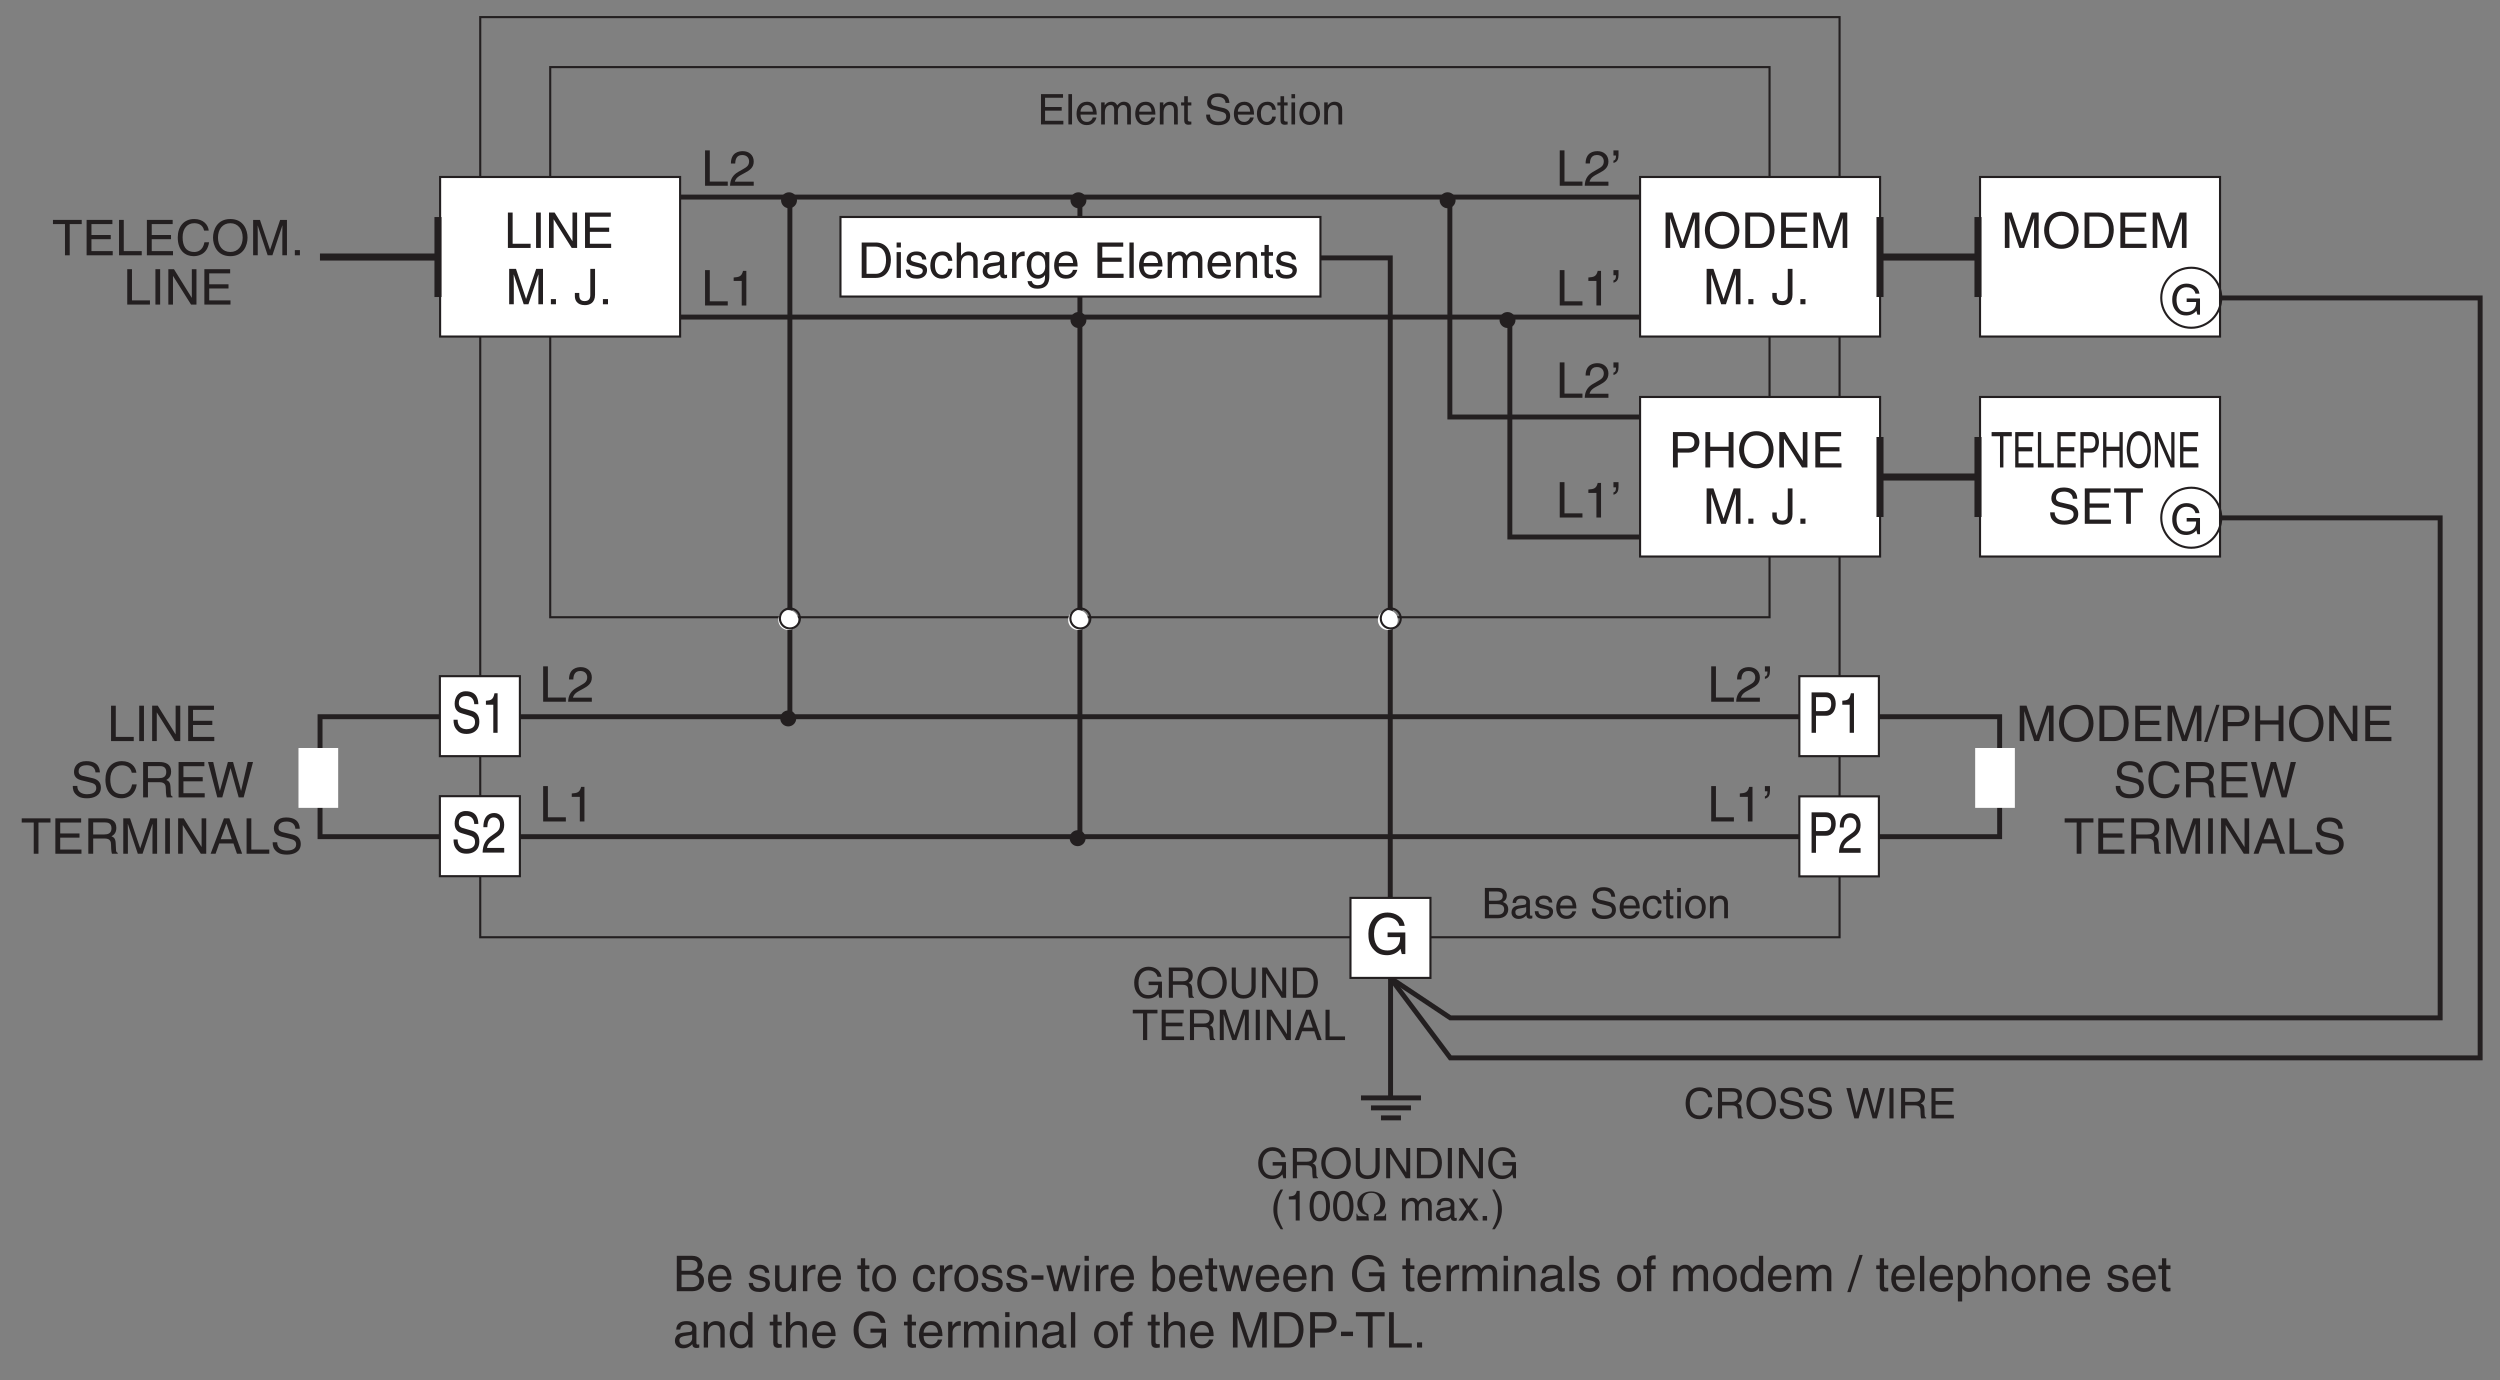 <?xml version="1.0" encoding="UTF-8"?>
<svg xmlns="http://www.w3.org/2000/svg" xmlns:xlink="http://www.w3.org/1999/xlink" width="354.33pt" height="195.59pt" viewBox="0 0 354.33 195.59" version="1.2">
<rect x="0" y="0" width="354.33" height="195.59" fill="#808080" stroke="none"/>
<defs>
<g>
<symbol overflow="visible" id="glyph0-0">
<path style="stroke:none;" d="M 0 0 L 2.453 0 L 2.453 -4.891 L 0 -4.891 Z M 1.219 -2.766 L 0.391 -4.547 L 2.047 -4.547 Z M 1.375 -2.438 L 2.203 -4.219 L 2.203 -0.656 Z M 0.391 -0.344 L 1.219 -2.125 L 2.047 -0.344 Z M 0.25 -4.219 L 1.078 -2.438 L 0.25 -0.656 Z M 0.25 -4.219 "/>
</symbol>
<symbol overflow="visible" id="glyph0-1">
<path style="stroke:none;" d="M 0.062 -4.422 L 1.25 -4.422 L 1.25 0 L 1.734 0 L 1.734 -4.422 L 2.922 -4.422 L 2.922 -5.016 L 0.062 -5.016 Z M 0.062 -4.422 "/>
</symbol>
<symbol overflow="visible" id="glyph0-2">
<path style="stroke:none;" d="M 3.016 -0.594 L 0.891 -0.594 L 0.891 -2.281 L 2.812 -2.281 L 2.812 -2.875 L 0.891 -2.875 L 0.891 -4.422 L 2.984 -4.422 L 2.984 -5.016 L 0.422 -5.016 L 0.422 0 L 3.016 0 Z M 3.016 -0.594 "/>
</symbol>
<symbol overflow="visible" id="glyph0-3">
<path style="stroke:none;" d="M 0.844 -5.016 L 0.375 -5.016 L 0.375 0 L 2.625 0 L 2.625 -0.594 L 0.844 -0.594 Z M 0.844 -5.016 "/>
</symbol>
<symbol overflow="visible" id="glyph0-4">
<path style="stroke:none;" d="M 0.891 -4.438 L 1.859 -4.438 C 2.25 -4.438 2.547 -4.234 2.547 -3.594 C 2.547 -2.922 2.266 -2.703 1.844 -2.703 L 0.891 -2.703 Z M 0.891 -2.109 L 2 -2.109 C 2.766 -2.109 3.047 -2.906 3.047 -3.609 C 3.047 -4.422 2.656 -5.016 2 -5.016 L 0.422 -5.016 L 0.422 0 L 0.891 0 Z M 0.891 -2.109 "/>
</symbol>
<symbol overflow="visible" id="glyph0-5">
<path style="stroke:none;" d="M 2.688 -2.938 L 0.844 -2.938 L 0.844 -5.016 L 0.375 -5.016 L 0.375 0 L 0.844 0 L 0.844 -2.344 L 2.688 -2.344 L 2.688 0 L 3.156 0 L 3.156 -5.016 L 2.688 -5.016 Z M 2.688 -2.938 "/>
</symbol>
<symbol overflow="visible" id="glyph0-6">
<path style="stroke:none;" d="M 3.125 -2.5 C 3.125 -1.328 2.672 -0.469 1.906 -0.469 C 1.141 -0.469 0.688 -1.328 0.688 -2.5 C 0.688 -3.688 1.141 -4.547 1.906 -4.547 C 2.672 -4.547 3.125 -3.688 3.125 -2.5 Z M 3.609 -2.5 C 3.609 -3.594 3.219 -5.141 1.906 -5.141 C 0.594 -5.141 0.188 -3.594 0.188 -2.5 C 0.188 -1.422 0.594 0.125 1.906 0.125 C 3.219 0.125 3.609 -1.422 3.609 -2.5 Z M 3.609 -2.5 "/>
</symbol>
<symbol overflow="visible" id="glyph0-7">
<path style="stroke:none;" d="M 2.703 -0.969 L 2.688 -0.969 L 0.938 -5.016 L 0.375 -5.016 L 0.375 0 L 0.828 0 L 0.828 -4.047 L 0.844 -4.047 L 2.625 0 L 3.156 0 L 3.156 -5.016 L 2.703 -5.016 Z M 2.703 -0.969 "/>
</symbol>
<symbol overflow="visible" id="glyph1-0">
<path style="stroke:none;" d="M 0 0 L 3.5 0 L 3.5 -4.891 L 0 -4.891 Z M 1.75 -2.766 L 0.562 -4.547 L 2.938 -4.547 Z M 1.953 -2.438 L 3.141 -4.219 L 3.141 -0.656 Z M 0.562 -0.344 L 1.75 -2.125 L 2.938 -0.344 Z M 0.344 -4.219 L 1.531 -2.438 L 0.344 -0.656 Z M 0.344 -4.219 "/>
</symbol>
<symbol overflow="visible" id="glyph1-1">
<path style="stroke:none;" d="M 4.188 -3.547 C 4.156 -4.094 3.984 -5.141 2.234 -5.141 C 1.016 -5.141 0.516 -4.375 0.516 -3.594 C 0.516 -2.719 1.25 -2.5 1.578 -2.422 L 2.609 -2.172 C 3.422 -1.984 3.672 -1.812 3.672 -1.297 C 3.672 -0.578 2.844 -0.453 2.359 -0.453 C 1.719 -0.453 0.984 -0.719 0.984 -1.625 L 0.344 -1.625 C 0.344 -1.156 0.422 -0.734 0.859 -0.344 C 1.078 -0.141 1.438 0.125 2.375 0.125 C 3.234 0.125 4.328 -0.203 4.328 -1.391 C 4.328 -2.172 3.844 -2.562 3.188 -2.719 L 1.766 -3.047 C 1.469 -3.125 1.172 -3.266 1.172 -3.688 C 1.172 -4.453 1.891 -4.562 2.312 -4.562 C 2.875 -4.562 3.516 -4.328 3.562 -3.547 Z M 4.188 -3.547 "/>
</symbol>
<symbol overflow="visible" id="glyph1-2">
<path style="stroke:none;" d="M 4.297 -0.594 L 1.281 -0.594 L 1.281 -2.281 L 4.016 -2.281 L 4.016 -2.875 L 1.281 -2.875 L 1.281 -4.422 L 4.25 -4.422 L 4.25 -5.016 L 0.594 -5.016 L 0.594 0 L 4.297 0 Z M 4.297 -0.594 "/>
</symbol>
<symbol overflow="visible" id="glyph1-3">
<path style="stroke:none;" d="M 0.094 -4.422 L 1.797 -4.422 L 1.797 0 L 2.469 0 L 2.469 -4.422 L 4.172 -4.422 L 4.172 -5.016 L 0.094 -5.016 Z M 0.094 -4.422 "/>
</symbol>
<symbol overflow="visible" id="glyph1-4">
<path style="stroke:none;" d="M 1.203 -5.016 L 0.531 -5.016 L 0.531 0 L 3.75 0 L 3.75 -0.594 L 1.203 -0.594 Z M 1.203 -5.016 "/>
</symbol>
<symbol overflow="visible" id="glyph1-5">
<path style="stroke:none;" d="M 0.922 -3.156 C 0.938 -3.5 0.984 -4.359 1.906 -4.359 C 2.641 -4.359 2.891 -3.859 2.891 -3.469 C 2.891 -2.828 2.5 -2.625 1.984 -2.328 L 1.328 -1.953 C 0.672 -1.562 0.219 -1.016 0.188 0 L 3.547 0 L 3.547 -0.578 L 0.875 -0.578 C 0.906 -0.766 1.047 -1.156 1.719 -1.516 L 2.234 -1.797 C 2.969 -2.188 3.547 -2.562 3.547 -3.438 C 3.547 -4.359 2.859 -4.906 2 -4.906 C 1.469 -4.906 0.312 -4.75 0.312 -3.156 Z M 0.922 -3.156 "/>
</symbol>
<symbol overflow="visible" id="glyph1-6">
<path style="stroke:none;" d="M 2.5 -4.906 L 2.031 -4.906 C 1.828 -4.109 1.5 -4.031 0.703 -3.969 L 0.703 -3.484 L 1.844 -3.484 L 1.844 0 L 2.5 0 Z M 2.5 -4.906 "/>
</symbol>
<symbol overflow="visible" id="glyph1-7">
<path style="stroke:none;" d="M 0.375 -4.281 L 0.734 -4.281 C 0.734 -4.031 0.734 -3.625 0.375 -3.562 L 0.375 -3.234 C 0.938 -3.359 1.094 -3.797 1.094 -4.328 L 1.094 -5.016 L 0.375 -5.016 Z M 0.375 -4.281 "/>
</symbol>
<symbol overflow="visible" id="glyph1-8">
<path style="stroke:none;" d="M 1.312 -5.016 L 0.641 -5.016 L 0.641 0 L 1.312 0 Z M 1.312 -5.016 "/>
</symbol>
<symbol overflow="visible" id="glyph1-9">
<path style="stroke:none;" d="M 3.859 -0.969 L 3.844 -0.969 L 1.328 -5.016 L 0.531 -5.016 L 0.531 0 L 1.188 0 L 1.188 -4.047 L 1.203 -4.047 L 3.75 0 L 4.516 0 L 4.516 -5.016 L 3.859 -5.016 Z M 3.859 -0.969 "/>
</symbol>
<symbol overflow="visible" id="glyph1-10">
<path style="stroke:none;" d="M 5.312 0 L 5.312 -5.016 L 4.344 -5.016 L 2.922 -0.781 L 2.906 -0.781 L 1.484 -5.016 L 0.516 -5.016 L 0.516 0 L 1.172 0 L 1.172 -2.969 C 1.172 -3.109 1.156 -3.75 1.156 -4.203 L 1.172 -4.203 L 2.578 0 L 3.25 0 L 4.656 -4.219 L 4.672 -4.219 C 4.672 -3.75 4.656 -3.109 4.656 -2.969 L 4.656 0 Z M 5.312 0 "/>
</symbol>
<symbol overflow="visible" id="glyph1-11">
<path style="stroke:none;" d="M 1.328 -0.734 L 0.609 -0.734 L 0.609 0 L 1.328 0 Z M 1.328 -0.734 "/>
</symbol>
<symbol overflow="visible" id="glyph1-12">
<path style="stroke:none;" d=""/>
</symbol>
<symbol overflow="visible" id="glyph1-13">
<path style="stroke:none;" d="M 0.125 -1.609 L 0.125 -1.125 C 0.125 -0.656 0.375 0.125 1.547 0.125 C 2.219 0.125 2.984 -0.188 2.984 -1.359 L 2.984 -5.016 L 2.312 -5.016 L 2.312 -1.312 C 2.312 -0.828 2.141 -0.453 1.516 -0.453 C 1.047 -0.453 0.75 -0.656 0.75 -1.266 L 0.75 -1.609 Z M 0.125 -1.609 "/>
</symbol>
<symbol overflow="visible" id="glyph1-14">
<path style="stroke:none;" d="M 4.469 -2.5 C 4.469 -1.328 3.812 -0.469 2.719 -0.469 C 1.625 -0.469 0.969 -1.328 0.969 -2.5 C 0.969 -3.688 1.625 -4.547 2.719 -4.547 C 3.812 -4.547 4.469 -3.688 4.469 -2.5 Z M 5.156 -2.5 C 5.156 -3.594 4.594 -5.141 2.719 -5.141 C 0.844 -5.141 0.266 -3.594 0.266 -2.5 C 0.266 -1.422 0.844 0.125 2.719 0.125 C 4.594 0.125 5.156 -1.422 5.156 -2.5 Z M 5.156 -2.5 "/>
</symbol>
<symbol overflow="visible" id="glyph1-15">
<path style="stroke:none;" d="M 0.562 0 L 2.562 0 C 4.219 0 4.703 -1.453 4.703 -2.578 C 4.703 -4.016 3.906 -5.016 2.594 -5.016 L 0.562 -5.016 Z M 1.25 -4.438 L 2.5 -4.438 C 3.422 -4.438 4.016 -3.797 4.016 -2.531 C 4.016 -1.266 3.438 -0.578 2.562 -0.578 L 1.25 -0.578 Z M 1.25 -4.438 "/>
</symbol>
<symbol overflow="visible" id="glyph1-16">
<path style="stroke:none;" d="M 1.281 -4.438 L 2.656 -4.438 C 3.219 -4.438 3.641 -4.234 3.641 -3.594 C 3.641 -2.922 3.234 -2.703 2.625 -2.703 L 1.281 -2.703 Z M 1.281 -2.109 L 2.859 -2.109 C 3.953 -2.109 4.344 -2.906 4.344 -3.609 C 4.344 -4.422 3.781 -5.016 2.859 -5.016 L 0.594 -5.016 L 0.594 0 L 1.281 0 Z M 1.281 -2.109 "/>
</symbol>
<symbol overflow="visible" id="glyph1-17">
<path style="stroke:none;" d="M 3.828 -2.938 L 1.219 -2.938 L 1.219 -5.016 L 0.531 -5.016 L 0.531 0 L 1.219 0 L 1.219 -2.344 L 3.828 -2.344 L 3.828 0 L 4.516 0 L 4.516 -5.016 L 3.828 -5.016 Z M 3.828 -2.938 "/>
</symbol>
<symbol overflow="visible" id="glyph1-18">
<path style="stroke:none;" d="M 1.078 -3.656 L 0.469 -3.656 L 0.469 0 L 1.078 0 Z M 1.078 -4.312 L 1.078 -5.016 L 0.469 -5.016 L 0.469 -4.312 Z M 1.078 -4.312 "/>
</symbol>
<symbol overflow="visible" id="glyph1-19">
<path style="stroke:none;" d="M 3.125 -2.609 C 3.125 -2.797 3.031 -3.75 1.719 -3.75 C 1 -3.75 0.344 -3.391 0.344 -2.594 C 0.344 -2.094 0.672 -1.828 1.188 -1.703 L 1.906 -1.531 C 2.422 -1.391 2.625 -1.297 2.625 -1 C 2.625 -0.594 2.234 -0.422 1.781 -0.422 C 0.922 -0.422 0.844 -0.891 0.812 -1.172 L 0.219 -1.172 C 0.25 -0.734 0.344 0.109 1.797 0.109 C 2.625 0.109 3.234 -0.344 3.234 -1.109 C 3.234 -1.594 2.969 -1.875 2.219 -2.062 L 1.594 -2.219 C 1.125 -2.344 0.938 -2.406 0.938 -2.703 C 0.938 -3.156 1.469 -3.234 1.656 -3.234 C 2.438 -3.234 2.516 -2.844 2.531 -2.609 Z M 3.125 -2.609 "/>
</symbol>
<symbol overflow="visible" id="glyph1-20">
<path style="stroke:none;" d="M 3.328 -2.422 C 3.281 -3.062 2.922 -3.75 1.969 -3.75 C 0.75 -3.75 0.203 -2.859 0.203 -1.719 C 0.203 -0.672 0.812 0.109 1.844 0.109 C 2.906 0.109 3.266 -0.719 3.328 -1.297 L 2.734 -1.297 C 2.641 -0.734 2.281 -0.422 1.859 -0.422 C 1.016 -0.422 0.859 -1.203 0.859 -1.828 C 0.859 -2.484 1.109 -3.203 1.875 -3.203 C 2.391 -3.203 2.656 -2.906 2.734 -2.422 Z M 3.328 -2.422 "/>
</symbol>
<symbol overflow="visible" id="glyph1-21">
<path style="stroke:none;" d="M 3.422 -2.484 C 3.422 -3.531 2.719 -3.75 2.156 -3.75 C 1.562 -3.75 1.25 -3.391 1.078 -3.156 L 1.062 -3.156 L 1.062 -5.016 L 0.453 -5.016 L 0.453 0 L 1.062 0 L 1.062 -1.984 C 1.062 -2.906 1.578 -3.203 2.094 -3.203 C 2.672 -3.203 2.812 -2.891 2.812 -2.391 L 2.812 0 L 3.422 0 Z M 3.422 -2.484 "/>
</symbol>
<symbol overflow="visible" id="glyph1-22">
<path style="stroke:none;" d="M 1 -2.547 C 1.047 -2.828 1.141 -3.25 1.844 -3.25 C 2.422 -3.25 2.703 -3.031 2.703 -2.656 C 2.703 -2.297 2.516 -2.234 2.375 -2.219 L 1.359 -2.094 C 0.344 -1.969 0.25 -1.25 0.25 -0.953 C 0.25 -0.328 0.719 0.109 1.391 0.109 C 2.109 0.109 2.484 -0.234 2.719 -0.484 C 2.734 -0.203 2.828 0.062 3.359 0.062 C 3.5 0.062 3.594 0.031 3.703 0 L 3.703 -0.453 C 3.625 -0.438 3.562 -0.422 3.5 -0.422 C 3.375 -0.422 3.297 -0.484 3.297 -0.641 L 3.297 -2.734 C 3.297 -3.672 2.234 -3.75 1.938 -3.75 C 1.047 -3.75 0.469 -3.422 0.438 -2.547 Z M 2.688 -1.266 C 2.688 -0.781 2.125 -0.406 1.547 -0.406 C 1.094 -0.406 0.891 -0.641 0.891 -1.047 C 0.891 -1.5 1.375 -1.594 1.672 -1.641 C 2.438 -1.734 2.578 -1.781 2.688 -1.859 Z M 2.688 -1.266 "/>
</symbol>
<symbol overflow="visible" id="glyph1-23">
<path style="stroke:none;" d="M 1.156 -2.125 C 1.156 -2.656 1.516 -3.094 2.094 -3.094 L 2.312 -3.094 L 2.312 -3.734 C 2.266 -3.75 2.234 -3.75 2.156 -3.75 C 1.703 -3.75 1.375 -3.469 1.125 -3.047 L 1.125 -3.656 L 0.531 -3.656 L 0.531 0 L 1.156 0 Z M 1.156 -2.125 "/>
</symbol>
<symbol overflow="visible" id="glyph1-24">
<path style="stroke:none;" d="M 0.922 -1.844 C 0.922 -2.312 0.969 -3.203 1.906 -3.203 C 2.797 -3.203 2.906 -2.25 2.906 -1.656 C 2.906 -0.688 2.297 -0.422 1.906 -0.422 C 1.234 -0.422 0.922 -1.031 0.922 -1.844 Z M 3.484 -3.656 L 2.906 -3.656 L 2.906 -3.141 L 2.891 -3.141 C 2.75 -3.344 2.469 -3.75 1.797 -3.75 C 0.828 -3.75 0.281 -2.969 0.281 -1.938 C 0.281 -1.062 0.641 0.109 1.891 0.109 C 2.375 0.109 2.703 -0.125 2.859 -0.391 L 2.859 -0.406 L 2.875 -0.406 L 2.875 -0.266 C 2.875 0.172 2.891 1.031 1.828 1.031 C 1.688 1.031 1.125 1.031 1 0.453 L 0.391 0.453 C 0.516 1.422 1.359 1.531 1.781 1.531 C 3.484 1.531 3.484 0.219 3.484 -0.297 Z M 3.484 -3.656 "/>
</symbol>
<symbol overflow="visible" id="glyph1-25">
<path style="stroke:none;" d="M 2.938 -1.141 C 2.922 -0.875 2.578 -0.422 2 -0.422 C 1.297 -0.422 0.938 -0.859 0.938 -1.625 L 3.609 -1.625 C 3.609 -2.922 3.094 -3.75 2.031 -3.75 C 0.828 -3.75 0.281 -2.859 0.281 -1.719 C 0.281 -0.672 0.891 0.109 1.906 0.109 C 2.5 0.109 2.734 -0.031 2.906 -0.141 C 3.359 -0.453 3.531 -0.969 3.562 -1.141 Z M 0.938 -2.109 C 0.938 -2.688 1.391 -3.203 1.953 -3.203 C 2.703 -3.203 2.938 -2.688 2.969 -2.109 Z M 0.938 -2.109 "/>
</symbol>
<symbol overflow="visible" id="glyph1-26">
<path style="stroke:none;" d="M 1.078 -5.016 L 0.469 -5.016 L 0.469 0 L 1.078 0 Z M 1.078 -5.016 "/>
</symbol>
<symbol overflow="visible" id="glyph1-27">
<path style="stroke:none;" d="M 0.453 0 L 1.062 0 L 1.062 -1.984 C 1.062 -2.984 1.688 -3.203 2.031 -3.203 C 2.484 -3.203 2.609 -2.828 2.609 -2.531 L 2.609 0 L 3.219 0 L 3.219 -2.234 C 3.219 -2.719 3.562 -3.203 4.078 -3.203 C 4.609 -3.203 4.75 -2.859 4.75 -2.359 L 4.75 0 L 5.375 0 L 5.375 -2.531 C 5.375 -3.562 4.625 -3.75 4.234 -3.75 C 3.672 -3.75 3.422 -3.5 3.125 -3.156 C 3.016 -3.359 2.812 -3.75 2.156 -3.75 C 1.5 -3.75 1.188 -3.328 1.047 -3.141 L 1.031 -3.141 L 1.031 -3.656 L 0.453 -3.656 Z M 0.453 0 "/>
</symbol>
<symbol overflow="visible" id="glyph1-28">
<path style="stroke:none;" d="M 3.422 -2.484 C 3.422 -3.531 2.719 -3.75 2.156 -3.75 C 1.516 -3.75 1.188 -3.328 1.047 -3.141 L 1.031 -3.141 L 1.031 -3.656 L 0.453 -3.656 L 0.453 0 L 1.062 0 L 1.062 -1.984 C 1.062 -2.984 1.688 -3.203 2.031 -3.203 C 2.641 -3.203 2.812 -2.891 2.812 -2.25 L 2.812 0 L 3.422 0 Z M 3.422 -2.484 "/>
</symbol>
<symbol overflow="visible" id="glyph1-29">
<path style="stroke:none;" d="M 1.797 -3.141 L 1.797 -3.656 L 1.203 -3.656 L 1.203 -4.672 L 0.594 -4.672 L 0.594 -3.656 L 0.094 -3.656 L 0.094 -3.141 L 0.594 -3.141 L 0.594 -0.734 C 0.594 -0.297 0.719 0.047 1.328 0.047 C 1.391 0.047 1.578 0.016 1.797 0 L 1.797 -0.484 L 1.578 -0.484 C 1.453 -0.484 1.203 -0.484 1.203 -0.766 L 1.203 -3.141 Z M 1.797 -3.141 "/>
</symbol>
<symbol overflow="visible" id="glyph1-30">
<path style="stroke:none;" d="M 4.703 -3.5 C 4.609 -4.344 3.938 -5.141 2.641 -5.141 C 1.188 -5.141 0.312 -4.078 0.312 -2.531 C 0.312 -0.609 1.422 0.125 2.562 0.125 C 2.938 0.125 4.484 0.047 4.75 -1.844 L 4.094 -1.844 C 3.875 -0.672 3.109 -0.469 2.672 -0.469 C 1.422 -0.469 1 -1.375 1 -2.562 C 1 -3.875 1.734 -4.547 2.641 -4.547 C 3.125 -4.547 3.859 -4.391 4.047 -3.5 Z M 4.703 -3.5 "/>
</symbol>
<symbol overflow="visible" id="glyph1-31">
<path style="stroke:none;" d="M 1.188 -4.438 L 2.422 -4.438 C 3.172 -4.438 3.469 -4.172 3.469 -3.703 C 3.469 -3.094 3.062 -2.891 2.422 -2.891 L 1.188 -2.891 Z M 0.516 0 L 2.672 0 C 3.781 0 4.375 -0.672 4.375 -1.484 C 4.375 -2.344 3.797 -2.562 3.469 -2.703 C 4.016 -2.969 4.141 -3.422 4.141 -3.75 C 4.141 -4.438 3.656 -5.016 2.719 -5.016 L 0.516 -5.016 Z M 1.188 -2.344 L 2.531 -2.344 C 3.078 -2.344 3.703 -2.203 3.703 -1.5 C 3.703 -0.938 3.344 -0.578 2.641 -0.578 L 1.188 -0.578 Z M 1.188 -2.344 "/>
</symbol>
<symbol overflow="visible" id="glyph1-32">
<path style="stroke:none;" d="M 3.422 0 L 3.422 -3.656 L 2.797 -3.656 L 2.797 -1.641 C 2.797 -1.109 2.562 -0.422 1.797 -0.422 C 1.391 -0.422 1.094 -0.625 1.094 -1.234 L 1.094 -3.656 L 0.469 -3.656 L 0.469 -1.031 C 0.469 -0.156 1.125 0.109 1.656 0.109 C 2.25 0.109 2.562 -0.125 2.828 -0.547 L 2.828 0 Z M 3.422 0 "/>
</symbol>
<symbol overflow="visible" id="glyph1-33">
<path style="stroke:none;" d="M 0.25 -1.828 C 0.25 -0.891 0.781 0.094 1.938 0.094 C 3.109 0.094 3.641 -0.891 3.641 -1.828 C 3.641 -2.766 3.109 -3.75 1.938 -3.75 C 0.781 -3.75 0.25 -2.766 0.25 -1.828 Z M 0.875 -1.828 C 0.875 -2.312 1.062 -3.234 1.938 -3.234 C 2.828 -3.234 3 -2.312 3 -1.828 C 3 -1.344 2.828 -0.438 1.938 -0.438 C 1.062 -0.438 0.875 -1.344 0.875 -1.828 Z M 0.875 -1.828 "/>
</symbol>
<symbol overflow="visible" id="glyph1-34">
<path style="stroke:none;" d="M 2.016 -2.25 L 0.312 -2.25 L 0.312 -1.625 L 2.016 -1.625 Z M 2.016 -2.25 "/>
</symbol>
<symbol overflow="visible" id="glyph1-35">
<path style="stroke:none;" d="M 2.5 -2.828 L 2.516 -2.828 L 3.25 0 L 3.891 0 L 4.953 -3.656 L 4.344 -3.656 L 3.594 -0.781 L 3.578 -0.781 L 2.875 -3.656 L 2.188 -3.656 L 1.484 -0.781 L 1.469 -0.781 L 0.766 -3.656 L 0.094 -3.656 L 1.156 0 L 1.781 0 Z M 2.5 -2.828 "/>
</symbol>
<symbol overflow="visible" id="glyph1-36">
<path style="stroke:none;" d="M 0.984 0 L 0.984 -0.453 L 1 -0.453 C 1.125 -0.25 1.391 0.109 2 0.109 C 3.25 0.109 3.609 -1.062 3.609 -1.938 C 3.609 -2.969 3.062 -3.75 2.094 -3.75 C 1.656 -3.75 1.297 -3.578 1.031 -3.188 L 1.016 -3.188 L 1.016 -5.016 L 0.406 -5.016 L 0.406 0 Z M 2.969 -1.844 C 2.969 -1.031 2.656 -0.422 1.984 -0.422 C 1.594 -0.422 0.984 -0.688 0.984 -1.656 C 0.984 -2.25 1.094 -3.203 1.984 -3.203 C 2.922 -3.203 2.969 -2.312 2.969 -1.844 Z M 2.969 -1.844 "/>
</symbol>
<symbol overflow="visible" id="glyph1-37">
<path style="stroke:none;" d="M 2.719 -2.109 L 4.281 -2.109 C 4.281 -1.562 4.172 -1.125 3.734 -0.766 C 3.359 -0.469 2.953 -0.453 2.703 -0.453 C 1.375 -0.453 1.031 -1.5 1.031 -2.516 C 1.031 -3.828 1.781 -4.547 2.672 -4.547 C 3.234 -4.547 3.953 -4.359 4.172 -3.5 L 4.828 -3.5 C 4.688 -4.609 3.641 -5.141 2.703 -5.141 C 1.078 -5.141 0.328 -3.766 0.328 -2.547 C 0.328 -2.016 0.359 -1.156 1.125 -0.438 C 1.391 -0.188 1.797 0.125 2.656 0.125 C 3.344 0.125 3.969 -0.172 4.312 -0.656 L 4.484 0 L 4.922 0 L 4.922 -2.688 L 2.719 -2.688 Z M 2.719 -2.109 "/>
</symbol>
<symbol overflow="visible" id="glyph1-38">
<path style="stroke:none;" d="M 1.828 -3.141 L 1.828 -3.656 L 1.219 -3.656 L 1.219 -4.109 C 1.219 -4.406 1.312 -4.531 1.578 -4.531 C 1.656 -4.531 1.75 -4.531 1.828 -4.516 L 1.828 -5.078 C 1.734 -5.078 1.641 -5.078 1.547 -5.078 C 0.953 -5.078 0.594 -4.828 0.594 -4.281 L 0.594 -3.656 L 0.094 -3.656 L 0.094 -3.141 L 0.594 -3.141 L 0.594 0 L 1.219 0 L 1.219 -3.141 Z M 1.828 -3.141 "/>
</symbol>
<symbol overflow="visible" id="glyph1-39">
<path style="stroke:none;" d="M 3.484 -5.016 L 2.875 -5.016 L 2.875 -3.188 L 2.859 -3.141 C 2.703 -3.344 2.438 -3.75 1.766 -3.75 C 0.797 -3.75 0.25 -2.969 0.25 -1.938 C 0.25 -1.062 0.609 0.109 1.844 0.109 C 2.203 0.109 2.625 0 2.891 -0.5 L 2.906 -0.5 L 2.906 0 L 3.484 0 Z M 0.875 -1.844 C 0.875 -2.312 0.922 -3.203 1.875 -3.203 C 2.766 -3.203 2.859 -2.25 2.859 -1.656 C 2.859 -0.688 2.25 -0.422 1.859 -0.422 C 1.188 -0.422 0.875 -1.031 0.875 -1.844 Z M 0.875 -1.844 "/>
</symbol>
<symbol overflow="visible" id="glyph1-40">
<path style="stroke:none;" d="M 2.062 -5.141 L 1.594 -5.141 L -0.125 0.125 L 0.344 0.125 Z M 2.062 -5.141 "/>
</symbol>
<symbol overflow="visible" id="glyph1-41">
<path style="stroke:none;" d="M 0.984 -1.656 C 0.984 -2.25 1.094 -3.203 1.984 -3.203 C 2.922 -3.203 2.969 -2.312 2.969 -1.844 C 2.969 -1.031 2.656 -0.422 1.984 -0.422 C 1.594 -0.422 0.984 -0.688 0.984 -1.656 Z M 0.406 1.453 L 1.016 1.453 L 1.016 -0.391 L 1.031 -0.391 C 1.188 -0.125 1.516 0.109 2 0.109 C 3.25 0.109 3.609 -1.062 3.609 -1.938 C 3.609 -2.969 3.062 -3.75 2.094 -3.75 C 1.422 -3.75 1.141 -3.344 1 -3.141 L 0.984 -3.141 L 0.984 -3.656 L 0.406 -3.656 Z M 0.406 1.453 "/>
</symbol>
<symbol overflow="visible" id="glyph1-42">
<path style="stroke:none;" d="M 1.297 -2.156 L 2.938 -2.156 C 3.75 -2.156 3.828 -1.672 3.828 -1.25 C 3.828 -1.062 3.844 -0.312 3.953 0 L 4.781 0 L 4.781 -0.109 C 4.562 -0.234 4.531 -0.328 4.531 -0.609 L 4.484 -1.516 C 4.453 -2.219 4.172 -2.344 3.891 -2.469 C 4.203 -2.656 4.578 -2.922 4.578 -3.672 C 4.578 -4.734 3.75 -5.016 2.938 -5.016 L 0.609 -5.016 L 0.609 0 L 1.297 0 Z M 1.297 -4.438 L 2.984 -4.438 C 3.312 -4.438 3.891 -4.375 3.891 -3.594 C 3.891 -2.859 3.359 -2.734 2.859 -2.734 L 1.297 -2.734 Z M 1.297 -4.438 "/>
</symbol>
<symbol overflow="visible" id="glyph1-43">
<path style="stroke:none;" d="M 3.297 -4.156 L 4.453 0 L 5.156 0 L 6.484 -5.016 L 5.734 -5.016 L 4.797 -0.938 L 4.781 -0.938 L 3.656 -5.016 L 2.922 -5.016 L 1.797 -0.938 L 1.781 -0.938 L 0.844 -5.016 L 0.109 -5.016 L 1.422 0 L 2.125 0 Z M 3.297 -4.156 "/>
</symbol>
<symbol overflow="visible" id="glyph1-44">
<path style="stroke:none;" d="M 3.328 -1.453 L 3.828 0 L 4.562 0 L 2.75 -5.016 L 1.984 -5.016 L 0.094 0 L 0.797 0 L 1.312 -1.453 Z M 1.531 -2.062 L 2.328 -4.266 L 2.344 -4.266 L 3.094 -2.062 Z M 1.531 -2.062 "/>
</symbol>
<symbol overflow="visible" id="glyph2-0">
<path style="stroke:none;" d="M 0 0 L 2.984 0 L 2.984 -4.188 L 0 -4.188 Z M 1.5 -2.359 L 0.484 -3.891 L 2.516 -3.891 Z M 1.672 -2.094 L 2.688 -3.625 L 2.688 -0.562 Z M 0.484 -0.297 L 1.5 -1.828 L 2.516 -0.297 Z M 0.297 -3.625 L 1.312 -2.094 L 0.297 -0.562 Z M 0.297 -3.625 "/>
</symbol>
<symbol overflow="visible" id="glyph2-1">
<path style="stroke:none;" d="M 1.016 -3.797 L 2.078 -3.797 C 2.719 -3.797 2.969 -3.578 2.969 -3.172 C 2.969 -2.641 2.625 -2.484 2.078 -2.484 L 1.016 -2.484 Z M 0.438 0 L 2.297 0 C 3.25 0 3.75 -0.578 3.75 -1.266 C 3.75 -2 3.25 -2.203 2.969 -2.312 C 3.453 -2.531 3.547 -2.938 3.547 -3.219 C 3.547 -3.797 3.141 -4.297 2.328 -4.297 L 0.438 -4.297 Z M 1.016 -2 L 2.172 -2 C 2.641 -2 3.172 -1.891 3.172 -1.281 C 3.172 -0.797 2.859 -0.5 2.266 -0.5 L 1.016 -0.5 Z M 1.016 -2 "/>
</symbol>
<symbol overflow="visible" id="glyph2-2">
<path style="stroke:none;" d="M 0.859 -2.172 C 0.891 -2.422 0.969 -2.781 1.578 -2.781 C 2.078 -2.781 2.312 -2.609 2.312 -2.281 C 2.312 -1.969 2.156 -1.922 2.031 -1.906 L 1.172 -1.797 C 0.297 -1.688 0.219 -1.078 0.219 -0.812 C 0.219 -0.281 0.625 0.094 1.203 0.094 C 1.812 0.094 2.125 -0.203 2.328 -0.422 C 2.344 -0.172 2.422 0.062 2.891 0.062 C 3 0.062 3.078 0.031 3.172 0 L 3.172 -0.391 C 3.109 -0.375 3.047 -0.359 3 -0.359 C 2.891 -0.359 2.828 -0.406 2.828 -0.547 L 2.828 -2.344 C 2.828 -3.141 1.922 -3.219 1.656 -3.219 C 0.891 -3.219 0.391 -2.922 0.375 -2.172 Z M 2.297 -1.078 C 2.297 -0.672 1.812 -0.344 1.328 -0.344 C 0.938 -0.344 0.766 -0.547 0.766 -0.891 C 0.766 -1.281 1.172 -1.359 1.438 -1.406 C 2.078 -1.484 2.219 -1.531 2.297 -1.594 Z M 2.297 -1.078 "/>
</symbol>
<symbol overflow="visible" id="glyph2-3">
<path style="stroke:none;" d="M 2.672 -2.234 C 2.672 -2.391 2.594 -3.219 1.484 -3.219 C 0.859 -3.219 0.297 -2.906 0.297 -2.219 C 0.297 -1.797 0.578 -1.562 1.016 -1.453 L 1.625 -1.312 C 2.078 -1.203 2.25 -1.109 2.25 -0.859 C 2.25 -0.516 1.906 -0.359 1.531 -0.359 C 0.797 -0.359 0.719 -0.766 0.703 -1 L 0.188 -1 C 0.203 -0.625 0.297 0.094 1.531 0.094 C 2.25 0.094 2.781 -0.297 2.781 -0.953 C 2.781 -1.375 2.547 -1.609 1.891 -1.766 L 1.375 -1.906 C 0.969 -2 0.797 -2.062 0.797 -2.328 C 0.797 -2.703 1.266 -2.766 1.422 -2.766 C 2.094 -2.766 2.156 -2.438 2.172 -2.234 Z M 2.672 -2.234 "/>
</symbol>
<symbol overflow="visible" id="glyph2-4">
<path style="stroke:none;" d="M 2.516 -0.984 C 2.5 -0.75 2.203 -0.359 1.719 -0.359 C 1.109 -0.359 0.797 -0.734 0.797 -1.391 L 3.094 -1.391 C 3.094 -2.5 2.641 -3.219 1.734 -3.219 C 0.703 -3.219 0.234 -2.453 0.234 -1.484 C 0.234 -0.578 0.766 0.094 1.641 0.094 C 2.141 0.094 2.344 -0.031 2.484 -0.125 C 2.891 -0.391 3.031 -0.828 3.047 -0.984 Z M 0.797 -1.812 C 0.797 -2.297 1.188 -2.75 1.672 -2.75 C 2.312 -2.75 2.516 -2.297 2.547 -1.812 Z M 0.797 -1.812 "/>
</symbol>
<symbol overflow="visible" id="glyph2-5">
<path style="stroke:none;" d=""/>
</symbol>
<symbol overflow="visible" id="glyph2-6">
<path style="stroke:none;" d="M 3.594 -3.047 C 3.562 -3.516 3.422 -4.406 1.922 -4.406 C 0.875 -4.406 0.438 -3.75 0.438 -3.078 C 0.438 -2.328 1.078 -2.141 1.359 -2.078 L 2.234 -1.859 C 2.938 -1.703 3.141 -1.562 3.141 -1.109 C 3.141 -0.484 2.438 -0.391 2.016 -0.391 C 1.469 -0.391 0.844 -0.609 0.844 -1.391 L 0.297 -1.391 C 0.297 -0.984 0.359 -0.625 0.734 -0.297 C 0.922 -0.125 1.234 0.109 2.031 0.109 C 2.766 0.109 3.703 -0.172 3.703 -1.188 C 3.703 -1.859 3.297 -2.203 2.734 -2.328 L 1.516 -2.609 C 1.25 -2.672 1 -2.797 1 -3.156 C 1 -3.812 1.609 -3.906 1.984 -3.906 C 2.469 -3.906 3.016 -3.703 3.047 -3.047 Z M 3.594 -3.047 "/>
</symbol>
<symbol overflow="visible" id="glyph2-7">
<path style="stroke:none;" d="M 2.859 -2.078 C 2.812 -2.625 2.5 -3.219 1.688 -3.219 C 0.641 -3.219 0.172 -2.453 0.172 -1.484 C 0.172 -0.578 0.703 0.094 1.578 0.094 C 2.5 0.094 2.797 -0.609 2.859 -1.109 L 2.344 -1.109 C 2.25 -0.625 1.953 -0.359 1.594 -0.359 C 0.875 -0.359 0.734 -1.031 0.734 -1.562 C 0.734 -2.125 0.953 -2.75 1.609 -2.75 C 2.047 -2.75 2.281 -2.5 2.344 -2.078 Z M 2.859 -2.078 "/>
</symbol>
<symbol overflow="visible" id="glyph2-8">
<path style="stroke:none;" d="M 1.531 -2.688 L 1.531 -3.125 L 1.031 -3.125 L 1.031 -4 L 0.516 -4 L 0.516 -3.125 L 0.078 -3.125 L 0.078 -2.688 L 0.516 -2.688 L 0.516 -0.625 C 0.516 -0.25 0.625 0.047 1.141 0.047 C 1.203 0.047 1.344 0.016 1.531 0 L 1.531 -0.406 L 1.359 -0.406 C 1.25 -0.406 1.031 -0.406 1.031 -0.656 L 1.031 -2.688 Z M 1.531 -2.688 "/>
</symbol>
<symbol overflow="visible" id="glyph2-9">
<path style="stroke:none;" d="M 0.922 -3.125 L 0.406 -3.125 L 0.406 0 L 0.922 0 Z M 0.922 -3.703 L 0.922 -4.297 L 0.406 -4.297 L 0.406 -3.703 Z M 0.922 -3.703 "/>
</symbol>
<symbol overflow="visible" id="glyph2-10">
<path style="stroke:none;" d="M 0.203 -1.562 C 0.203 -0.766 0.672 0.078 1.656 0.078 C 2.656 0.078 3.125 -0.766 3.125 -1.562 C 3.125 -2.375 2.656 -3.219 1.656 -3.219 C 0.672 -3.219 0.203 -2.375 0.203 -1.562 Z M 0.75 -1.562 C 0.75 -1.984 0.906 -2.766 1.656 -2.766 C 2.422 -2.766 2.578 -1.984 2.578 -1.562 C 2.578 -1.156 2.422 -0.375 1.656 -0.375 C 0.906 -0.375 0.75 -1.156 0.75 -1.562 Z M 0.75 -1.562 "/>
</symbol>
<symbol overflow="visible" id="glyph2-11">
<path style="stroke:none;" d="M 2.938 -2.125 C 2.938 -3.016 2.328 -3.219 1.844 -3.219 C 1.297 -3.219 1.016 -2.859 0.891 -2.688 L 0.891 -3.125 L 0.391 -3.125 L 0.391 0 L 0.922 0 L 0.922 -1.703 C 0.922 -2.562 1.438 -2.75 1.734 -2.75 C 2.25 -2.75 2.406 -2.469 2.406 -1.922 L 2.406 0 L 2.938 0 Z M 2.938 -2.125 "/>
</symbol>
<symbol overflow="visible" id="glyph2-12">
<path style="stroke:none;" d="M 3.688 -0.516 L 1.094 -0.516 L 1.094 -1.953 L 3.453 -1.953 L 3.453 -2.469 L 1.094 -2.469 L 1.094 -3.781 L 3.641 -3.781 L 3.641 -4.297 L 0.516 -4.297 L 0.516 0 L 3.688 0 Z M 3.688 -0.516 "/>
</symbol>
<symbol overflow="visible" id="glyph2-13">
<path style="stroke:none;" d="M 0.922 -4.297 L 0.406 -4.297 L 0.406 0 L 0.922 0 Z M 0.922 -4.297 "/>
</symbol>
<symbol overflow="visible" id="glyph2-14">
<path style="stroke:none;" d="M 0.391 0 L 0.922 0 L 0.922 -1.703 C 0.922 -2.562 1.438 -2.75 1.734 -2.75 C 2.125 -2.75 2.234 -2.422 2.234 -2.172 L 2.234 0 L 2.766 0 L 2.766 -1.906 C 2.766 -2.328 3.047 -2.75 3.5 -2.75 C 3.938 -2.75 4.078 -2.453 4.078 -2.016 L 4.078 0 L 4.609 0 L 4.609 -2.172 C 4.609 -3.047 3.969 -3.219 3.625 -3.219 C 3.141 -3.219 2.938 -3 2.672 -2.703 C 2.578 -2.875 2.406 -3.219 1.844 -3.219 C 1.281 -3.219 1.016 -2.859 0.891 -2.688 L 0.891 -3.125 L 0.391 -3.125 Z M 0.391 0 "/>
</symbol>
<symbol overflow="visible" id="glyph2-15">
<path style="stroke:none;" d="M 2.328 -1.797 L 3.672 -1.797 C 3.672 -1.344 3.578 -0.953 3.203 -0.656 C 2.875 -0.406 2.531 -0.391 2.312 -0.391 C 1.172 -0.391 0.891 -1.281 0.891 -2.156 C 0.891 -3.281 1.516 -3.891 2.297 -3.891 C 2.766 -3.891 3.391 -3.734 3.578 -2.984 L 4.141 -2.984 C 4.016 -3.953 3.125 -4.406 2.328 -4.406 C 0.922 -4.406 0.281 -3.234 0.281 -2.188 C 0.281 -1.734 0.312 -1 0.969 -0.375 C 1.188 -0.156 1.547 0.109 2.281 0.109 C 2.859 0.109 3.406 -0.156 3.703 -0.562 L 3.844 0 L 4.219 0 L 4.219 -2.297 L 2.328 -2.297 Z M 2.328 -1.797 "/>
</symbol>
<symbol overflow="visible" id="glyph2-16">
<path style="stroke:none;" d="M 1.109 -1.844 L 2.516 -1.844 C 3.203 -1.844 3.281 -1.438 3.281 -1.078 C 3.281 -0.922 3.297 -0.266 3.375 0 L 4.094 0 L 4.094 -0.094 C 3.906 -0.203 3.891 -0.281 3.875 -0.531 L 3.844 -1.297 C 3.812 -1.906 3.578 -2.016 3.328 -2.109 C 3.609 -2.281 3.922 -2.5 3.922 -3.141 C 3.922 -4.047 3.219 -4.297 2.516 -4.297 L 0.531 -4.297 L 0.531 0 L 1.109 0 Z M 1.109 -3.797 L 2.562 -3.797 C 2.844 -3.797 3.328 -3.75 3.328 -3.078 C 3.328 -2.453 2.875 -2.344 2.453 -2.344 L 1.109 -2.344 Z M 1.109 -3.797 "/>
</symbol>
<symbol overflow="visible" id="glyph2-17">
<path style="stroke:none;" d="M 3.828 -2.141 C 3.828 -1.141 3.266 -0.406 2.328 -0.406 C 1.391 -0.406 0.828 -1.141 0.828 -2.141 C 0.828 -3.156 1.391 -3.891 2.328 -3.891 C 3.266 -3.891 3.828 -3.156 3.828 -2.141 Z M 4.422 -2.141 C 4.422 -3.078 3.938 -4.406 2.328 -4.406 C 0.719 -4.406 0.234 -3.078 0.234 -2.141 C 0.234 -1.219 0.719 0.109 2.328 0.109 C 3.938 0.109 4.422 -1.219 4.422 -2.141 Z M 4.422 -2.141 "/>
</symbol>
<symbol overflow="visible" id="glyph2-18">
<path style="stroke:none;" d="M 3.266 -4.297 L 3.266 -1.578 C 3.266 -0.641 2.672 -0.406 2.141 -0.406 C 1.625 -0.406 1.047 -0.656 1.047 -1.594 L 1.047 -4.297 L 0.469 -4.297 L 0.469 -1.438 C 0.469 -0.625 0.969 0.109 2.125 0.109 C 3.297 0.109 3.859 -0.625 3.859 -1.516 L 3.859 -4.297 Z M 3.266 -4.297 "/>
</symbol>
<symbol overflow="visible" id="glyph2-19">
<path style="stroke:none;" d="M 3.297 -0.828 L 1.141 -4.297 L 0.453 -4.297 L 0.453 0 L 1.016 0 L 1.016 -3.469 L 1.031 -3.469 L 3.219 0 L 3.859 0 L 3.859 -4.297 L 3.297 -4.297 Z M 3.297 -0.828 "/>
</symbol>
<symbol overflow="visible" id="glyph2-20">
<path style="stroke:none;" d="M 0.484 0 L 2.203 0 C 3.609 0 4.031 -1.25 4.031 -2.203 C 4.031 -3.453 3.344 -4.297 2.219 -4.297 L 0.484 -4.297 Z M 1.062 -3.797 L 2.141 -3.797 C 2.938 -3.797 3.438 -3.25 3.438 -2.172 C 3.438 -1.094 2.938 -0.5 2.188 -0.5 L 1.062 -0.5 Z M 1.062 -3.797 "/>
</symbol>
<symbol overflow="visible" id="glyph2-21">
<path style="stroke:none;" d="M 0.078 -3.781 L 1.531 -3.781 L 1.531 0 L 2.125 0 L 2.125 -3.781 L 3.578 -3.781 L 3.578 -4.297 L 0.078 -4.297 Z M 0.078 -3.781 "/>
</symbol>
<symbol overflow="visible" id="glyph2-22">
<path style="stroke:none;" d="M 4.547 0 L 4.547 -4.297 L 3.734 -4.297 L 2.5 -0.672 L 1.266 -4.297 L 0.438 -4.297 L 0.438 0 L 1 0 L 1 -2.531 C 1 -2.656 0.984 -3.203 0.984 -3.609 L 1 -3.609 L 2.203 0 L 2.781 0 L 3.984 -3.609 L 4 -3.609 C 4 -3.203 3.984 -2.656 3.984 -2.531 L 3.984 0 Z M 4.547 0 "/>
</symbol>
<symbol overflow="visible" id="glyph2-23">
<path style="stroke:none;" d="M 1.125 -4.297 L 0.547 -4.297 L 0.547 0 L 1.125 0 Z M 1.125 -4.297 "/>
</symbol>
<symbol overflow="visible" id="glyph2-24">
<path style="stroke:none;" d="M 2.859 -1.25 L 3.281 0 L 3.906 0 L 2.359 -4.297 L 1.703 -4.297 L 0.078 0 L 0.688 0 L 1.125 -1.25 Z M 1.312 -1.766 L 2 -3.656 L 2.016 -3.656 L 2.641 -1.766 Z M 1.312 -1.766 "/>
</symbol>
<symbol overflow="visible" id="glyph2-25">
<path style="stroke:none;" d="M 1.031 -4.297 L 0.453 -4.297 L 0.453 0 L 3.219 0 L 3.219 -0.516 L 1.031 -0.516 Z M 1.031 -4.297 "/>
</symbol>
<symbol overflow="visible" id="glyph2-26">
<path style="stroke:none;" d="M 1.422 -4.391 C 0.766 -3.469 0.406 -2.609 0.406 -1.562 C 0.406 -0.438 0.812 0.312 1.438 1.234 L 1.797 1.234 C 1.312 0.297 0.969 -0.438 0.969 -1.422 C 0.969 -2.859 1.281 -3.422 1.781 -4.391 Z M 1.422 -4.391 "/>
</symbol>
<symbol overflow="visible" id="glyph2-27">
<path style="stroke:none;" d="M 2.141 -4.203 L 1.734 -4.203 C 1.562 -3.516 1.281 -3.453 0.609 -3.406 L 0.609 -2.984 L 1.578 -2.984 L 1.578 0 L 2.141 0 Z M 2.141 -4.203 "/>
</symbol>
<symbol overflow="visible" id="glyph2-28">
<path style="stroke:none;" d="M 2.547 -2.047 C 2.547 -1 2.266 -0.359 1.656 -0.359 C 1.062 -0.359 0.781 -1 0.781 -2.047 C 0.781 -3.094 1.062 -3.734 1.656 -3.734 C 2.266 -3.734 2.547 -3.094 2.547 -2.047 Z M 3.109 -2.047 C 3.109 -2.922 2.875 -4.203 1.656 -4.203 C 0.453 -4.203 0.219 -2.922 0.219 -2.047 C 0.219 -1.172 0.453 0.109 1.656 0.109 C 2.875 0.109 3.109 -1.172 3.109 -2.047 Z M 3.109 -2.047 "/>
</symbol>
<symbol overflow="visible" id="glyph2-29">
<path style="stroke:none;" d="M 1.828 -1.609 L 2.891 -3.125 L 2.25 -3.125 L 1.516 -2.031 L 0.797 -3.125 L 0.125 -3.125 L 1.172 -1.609 L 0.062 0 L 0.734 0 L 1.484 -1.172 L 2.266 0 L 2.938 0 Z M 1.828 -1.609 "/>
</symbol>
<symbol overflow="visible" id="glyph2-30">
<path style="stroke:none;" d="M 1.141 -0.641 L 0.516 -0.641 L 0.516 0 L 1.141 0 Z M 1.141 -0.641 "/>
</symbol>
<symbol overflow="visible" id="glyph2-31">
<path style="stroke:none;" d="M 0.578 1.234 C 1.219 0.312 1.578 -0.531 1.578 -1.578 C 1.578 -2.703 1.172 -3.453 0.562 -4.391 L 0.203 -4.391 C 0.688 -3.453 1.016 -2.719 1.016 -1.734 C 1.016 -0.297 0.719 0.281 0.203 1.234 Z M 0.578 1.234 "/>
</symbol>
<symbol overflow="visible" id="glyph2-32">
<path style="stroke:none;" d="M 4.031 -3 C 3.953 -3.719 3.375 -4.406 2.266 -4.406 C 1.016 -4.406 0.266 -3.5 0.266 -2.172 C 0.266 -0.516 1.219 0.109 2.203 0.109 C 2.516 0.109 3.844 0.047 4.078 -1.578 L 3.516 -1.578 C 3.312 -0.578 2.656 -0.406 2.281 -0.406 C 1.219 -0.406 0.859 -1.172 0.859 -2.188 C 0.859 -3.328 1.484 -3.891 2.266 -3.891 C 2.688 -3.891 3.312 -3.766 3.469 -3 Z M 4.031 -3 "/>
</symbol>
<symbol overflow="visible" id="glyph2-33">
<path style="stroke:none;" d="M 2.812 -3.562 L 2.828 -3.562 L 3.812 0 L 4.422 0 L 5.547 -4.297 L 4.906 -4.297 L 4.109 -0.797 L 4.094 -0.797 L 3.141 -4.297 L 2.5 -4.297 L 1.531 -0.797 L 0.719 -4.297 L 0.094 -4.297 L 1.219 0 L 1.828 0 Z M 2.812 -3.562 "/>
</symbol>
<symbol overflow="visible" id="glyph3-0">
<path style="stroke:none;" d="M 0 0 L 4 0 L 4 -5.594 L 0 -5.594 Z M 2 -3.156 L 0.641 -5.188 L 3.359 -5.188 Z M 2.234 -2.797 L 3.594 -4.828 L 3.594 -0.766 Z M 0.641 -0.406 L 2 -2.438 L 3.359 -0.406 Z M 0.406 -4.828 L 1.75 -2.797 L 0.406 -0.766 Z M 0.406 -4.828 "/>
</symbol>
<symbol overflow="visible" id="glyph3-1">
<path style="stroke:none;" d="M 3.109 -2.406 L 4.891 -2.406 C 4.891 -1.781 4.766 -1.281 4.266 -0.875 C 3.844 -0.547 3.375 -0.516 3.094 -0.516 C 1.562 -0.516 1.188 -1.703 1.188 -2.875 C 1.188 -4.375 2.031 -5.203 3.062 -5.203 C 3.688 -5.203 4.531 -4.984 4.781 -4 L 5.531 -4 C 5.359 -5.281 4.172 -5.891 3.094 -5.891 C 1.234 -5.891 0.391 -4.312 0.391 -2.922 C 0.391 -2.312 0.406 -1.328 1.281 -0.5 C 1.578 -0.203 2.062 0.156 3.047 0.156 C 3.828 0.156 4.547 -0.203 4.938 -0.75 L 5.125 0 L 5.625 0 L 5.625 -3.062 L 3.109 -3.062 Z M 3.109 -2.406 "/>
</symbol>
<symbol overflow="visible" id="glyph4-0">
<path style="stroke:none;" d="M 0 0 L 2.984 0 L 2.984 -4.188 L 0 -4.188 Z M 1.5 -2.359 L 0.484 -3.891 L 2.516 -3.891 Z M 1.672 -2.094 L 2.688 -3.625 L 2.688 -0.562 Z M 0.484 -0.297 L 1.5 -1.828 L 2.516 -0.297 Z M 0.297 -3.625 L 1.312 -2.094 L 0.297 -0.562 Z M 0.297 -3.625 "/>
</symbol>
<symbol overflow="visible" id="glyph4-1">
<path style="stroke:none;" d="M 1.875 -0.906 C 1.688 -1 1.406 -1.047 1.172 -1.594 C 0.969 -2.047 0.906 -3.078 1.438 -3.609 C 1.688 -3.859 2 -3.922 2.297 -3.922 C 2.609 -3.922 2.922 -3.859 3.172 -3.609 C 3.703 -3.078 3.641 -2.047 3.438 -1.594 C 3.203 -1.047 2.922 -1 2.734 -0.906 L 2.641 0 L 4.406 0 L 4.406 -0.969 L 4.312 -0.969 C 4.25 -0.672 4.172 -0.609 3.922 -0.609 L 2.969 -0.609 L 2.984 -0.766 C 3.453 -0.906 3.734 -1.062 3.984 -1.422 C 4.406 -2.047 4.328 -2.734 4.078 -3.188 C 3.844 -3.625 3.562 -3.766 3.406 -3.859 C 3.125 -4.016 2.734 -4.125 2.297 -4.125 C 1.875 -4.125 1.484 -4.016 1.203 -3.859 C 1.047 -3.766 0.766 -3.625 0.531 -3.188 C 0.281 -2.734 0.203 -2.047 0.625 -1.422 C 0.875 -1.062 1.156 -0.906 1.625 -0.766 L 1.641 -0.609 L 0.688 -0.609 C 0.438 -0.609 0.359 -0.672 0.297 -0.969 L 0.203 -0.969 L 0.203 0 L 1.969 0 Z M 1.875 -0.906 "/>
</symbol>
<symbol overflow="visible" id="glyph5-0">
<path style="stroke:none;" d="M 0 0 L 3.188 0 L 3.188 -5.594 L 0 -5.594 Z M 1.594 -3.156 L 0.516 -5.188 L 2.688 -5.188 Z M 1.797 -2.797 L 2.875 -4.828 L 2.875 -0.766 Z M 0.516 -0.406 L 1.594 -2.438 L 2.688 -0.406 Z M 0.312 -4.828 L 1.406 -2.797 L 0.312 -0.766 Z M 0.312 -4.828 "/>
</symbol>
<symbol overflow="visible" id="glyph5-1">
<path style="stroke:none;" d="M 3.828 -4.062 C 3.812 -4.688 3.656 -5.891 2.047 -5.891 C 0.938 -5.891 0.469 -5 0.469 -4.109 C 0.469 -3.109 1.141 -2.844 1.438 -2.766 L 2.391 -2.484 C 3.141 -2.266 3.359 -2.078 3.359 -1.484 C 3.359 -0.656 2.609 -0.516 2.156 -0.516 C 1.578 -0.516 0.891 -0.812 0.891 -1.859 L 0.312 -1.859 C 0.312 -1.312 0.391 -0.844 0.781 -0.406 C 0.984 -0.172 1.312 0.156 2.172 0.156 C 2.953 0.156 3.969 -0.219 3.969 -1.578 C 3.969 -2.484 3.516 -2.938 2.922 -3.109 L 1.609 -3.484 C 1.344 -3.562 1.062 -3.734 1.062 -4.219 C 1.062 -5.094 1.719 -5.219 2.109 -5.219 C 2.641 -5.219 3.219 -4.938 3.25 -4.062 Z M 3.828 -4.062 "/>
</symbol>
<symbol overflow="visible" id="glyph5-2">
<path style="stroke:none;" d="M 2.297 -5.609 L 1.859 -5.609 C 1.672 -4.688 1.375 -4.609 0.641 -4.547 L 0.641 -3.984 L 1.688 -3.984 L 1.688 0 L 2.297 0 Z M 2.297 -5.609 "/>
</symbol>
<symbol overflow="visible" id="glyph5-3">
<path style="stroke:none;" d="M 1.172 -5.062 L 2.422 -5.062 C 2.938 -5.062 3.328 -4.844 3.328 -4.109 C 3.328 -3.344 2.953 -3.078 2.406 -3.078 L 1.172 -3.078 Z M 1.172 -2.422 L 2.609 -2.422 C 3.609 -2.422 3.969 -3.328 3.969 -4.125 C 3.969 -5.047 3.469 -5.734 2.609 -5.734 L 0.547 -5.734 L 0.547 0 L 1.172 0 Z M 1.172 -2.422 "/>
</symbol>
<symbol overflow="visible" id="glyph5-4">
<path style="stroke:none;" d="M 0.844 -3.594 C 0.859 -4 0.906 -4.984 1.75 -4.984 C 2.406 -4.984 2.641 -4.422 2.641 -3.969 C 2.641 -3.234 2.297 -3 1.812 -2.656 L 1.219 -2.234 C 0.625 -1.781 0.203 -1.172 0.172 0 L 3.234 0 L 3.234 -0.656 L 0.797 -0.656 C 0.828 -0.875 0.953 -1.312 1.578 -1.734 L 2.031 -2.062 C 2.703 -2.5 3.234 -2.938 3.234 -3.938 C 3.234 -4.984 2.609 -5.609 1.828 -5.609 C 1.344 -5.609 0.281 -5.422 0.281 -3.594 Z M 0.844 -3.594 "/>
</symbol>
</g>
<clipPath id="clip1">
  <path d="M 192 38 L 353.594 38 L 353.594 154 L 192 154 Z M 192 38 "/>
</clipPath>
</defs>
<g id="surface1">
<path style="fill:none;stroke-width:7;stroke-linecap:butt;stroke-linejoin:miter;stroke:rgb(13.73%,12.16%,12.549%);stroke-opacity:1;stroke-miterlimit:4;" d="M 453.241 765.989 L 2833.768 765.989 L 2833.768 935.993 L 453.241 935.993 Z M 453.241 765.989 " transform="matrix(0.1,0,0,-0.1,0.036,195.181)"/>
<path style="fill-rule:nonzero;fill:rgb(100%,100%,100%);fill-opacity:1;stroke-width:3;stroke-linecap:butt;stroke-linejoin:miter;stroke:rgb(13.73%,12.16%,12.549%);stroke-opacity:1;stroke-miterlimit:4;" d="M 2805.975 1163.031 L 3146.14 1163.031 L 3146.14 1389.168 L 2805.975 1389.168 Z M 2805.975 1163.031 " transform="matrix(0.1,0,0,-0.1,0.036,195.181)"/>
<g style="fill:rgb(13.73%,12.16%,12.549%);fill-opacity:1;">
  <use xlink:href="#glyph0-1" x="282.212" y="66.254"/>
  <use xlink:href="#glyph0-2" x="285.199" y="66.254"/>
  <use xlink:href="#glyph0-3" x="288.461" y="66.254"/>
  <use xlink:href="#glyph0-2" x="291.18" y="66.254"/>
  <use xlink:href="#glyph0-4" x="294.441" y="66.254"/>
  <use xlink:href="#glyph0-5" x="297.703" y="66.254"/>
  <use xlink:href="#glyph0-6" x="301.233" y="66.254"/>
  <use xlink:href="#glyph0-7" x="305.037" y="66.254"/>
  <use xlink:href="#glyph0-2" x="308.568" y="66.254"/>
</g>
<g style="fill:rgb(13.73%,12.16%,12.549%);fill-opacity:1;">
  <use xlink:href="#glyph1-1" x="290.227" y="74.237"/>
  <use xlink:href="#glyph1-2" x="294.886" y="74.237"/>
  <use xlink:href="#glyph1-3" x="299.545" y="74.237"/>
</g>
<path style="fill:none;stroke-width:3;stroke-linecap:butt;stroke-linejoin:miter;stroke:rgb(13.73%,12.16%,12.549%);stroke-opacity:1;stroke-miterlimit:4;" d="M 680.279 623.425 L 2606.887 623.425 L 2606.887 1927.559 L 680.279 1927.559 Z M 680.279 623.425 " transform="matrix(0.1,0,0,-0.1,0.036,195.181)"/>
<path style="fill:none;stroke-width:3;stroke-linecap:butt;stroke-linejoin:miter;stroke:rgb(13.73%,12.16%,12.549%);stroke-opacity:1;stroke-miterlimit:4;" d="M 779.471 1076.991 L 2507.656 1076.991 L 2507.656 1856.708 L 779.471 1856.708 Z M 779.471 1076.991 " transform="matrix(0.1,0,0,-0.1,0.036,195.181)"/>
<g style="fill:rgb(13.73%,12.16%,12.549%);fill-opacity:1;">
  <use xlink:href="#glyph2-1" x="210.015" y="130.147"/>
  <use xlink:href="#glyph2-2" x="214.009" y="130.147"/>
  <use xlink:href="#glyph2-3" x="217.338" y="130.147"/>
  <use xlink:href="#glyph2-4" x="220.332" y="130.147"/>
  <use xlink:href="#glyph2-5" x="223.661" y="130.147"/>
  <use xlink:href="#glyph2-6" x="225.325" y="130.147"/>
  <use xlink:href="#glyph2-4" x="229.319" y="130.147"/>
  <use xlink:href="#glyph2-7" x="232.648" y="130.147"/>
  <use xlink:href="#glyph2-8" x="235.641" y="130.147"/>
  <use xlink:href="#glyph2-9" x="237.306" y="130.147"/>
  <use xlink:href="#glyph2-10" x="238.635" y="130.147"/>
  <use xlink:href="#glyph2-11" x="241.964" y="130.147"/>
</g>
<g style="fill:rgb(13.73%,12.16%,12.549%);fill-opacity:1;">
  <use xlink:href="#glyph2-12" x="147.025" y="17.636"/>
  <use xlink:href="#glyph2-13" x="151.019" y="17.636"/>
  <use xlink:href="#glyph2-4" x="152.348" y="17.636"/>
  <use xlink:href="#glyph2-14" x="155.677" y="17.636"/>
  <use xlink:href="#glyph2-4" x="160.664" y="17.636"/>
  <use xlink:href="#glyph2-11" x="163.993" y="17.636"/>
  <use xlink:href="#glyph2-8" x="167.322" y="17.636"/>
  <use xlink:href="#glyph2-5" x="168.987" y="17.636"/>
  <use xlink:href="#glyph2-6" x="170.651" y="17.636"/>
  <use xlink:href="#glyph2-4" x="174.645" y="17.636"/>
  <use xlink:href="#glyph2-7" x="177.974" y="17.636"/>
  <use xlink:href="#glyph2-8" x="180.968" y="17.636"/>
  <use xlink:href="#glyph2-9" x="182.632" y="17.636"/>
  <use xlink:href="#glyph2-10" x="183.961" y="17.636"/>
  <use xlink:href="#glyph2-11" x="187.29" y="17.636"/>
</g>
<path style="fill:none;stroke-width:7;stroke-linecap:butt;stroke-linejoin:miter;stroke:rgb(13.73%,12.16%,12.549%);stroke-opacity:1;stroke-miterlimit:4;" d="M 2054.56 1672.573 L 2054.56 1360.788 L 2323.208 1360.788 " transform="matrix(0.1,0,0,-0.1,0.036,195.181)"/>
<path style="fill:none;stroke-width:7;stroke-linecap:butt;stroke-linejoin:miter;stroke:rgb(13.73%,12.16%,12.549%);stroke-opacity:1;stroke-miterlimit:4;" d="M 964.193 1672.495 L 2323.208 1672.495 " transform="matrix(0.1,0,0,-0.1,0.036,195.181)"/>
<g style="fill:rgb(13.73%,12.16%,12.549%);fill-opacity:1;">
  <use xlink:href="#glyph2-15" x="160.471" y="141.424"/>
  <use xlink:href="#glyph2-16" x="165.129" y="141.424"/>
  <use xlink:href="#glyph2-17" x="169.452" y="141.424"/>
  <use xlink:href="#glyph2-18" x="174.11" y="141.424"/>
  <use xlink:href="#glyph2-19" x="178.433" y="141.424"/>
  <use xlink:href="#glyph2-20" x="182.756" y="141.424"/>
</g>
<g style="fill:rgb(13.73%,12.16%,12.549%);fill-opacity:1;">
  <use xlink:href="#glyph2-21" x="160.471" y="147.411"/>
  <use xlink:href="#glyph2-12" x="164.129" y="147.411"/>
  <use xlink:href="#glyph2-16" x="168.123" y="147.411"/>
  <use xlink:href="#glyph2-22" x="172.446" y="147.411"/>
  <use xlink:href="#glyph2-23" x="177.433" y="147.411"/>
  <use xlink:href="#glyph2-19" x="179.098" y="147.411"/>
  <use xlink:href="#glyph2-24" x="183.421" y="147.411"/>
  <use xlink:href="#glyph2-25" x="187.415" y="147.411"/>
</g>
<path style="fill:none;stroke-width:7;stroke-linecap:butt;stroke-linejoin:miter;stroke:rgb(13.73%,12.16%,12.549%);stroke-opacity:1;stroke-miterlimit:4;" d="M 2323.208 1502.412 L 964.193 1502.412 " transform="matrix(0.1,0,0,-0.1,0.036,195.181)"/>
<g style="fill:rgb(13.73%,12.16%,12.549%);fill-opacity:1;">
  <use xlink:href="#glyph1-4" x="99.396" y="26.329"/>
  <use xlink:href="#glyph1-5" x="103.28" y="26.329"/>
</g>
<g style="fill:rgb(13.73%,12.16%,12.549%);fill-opacity:1;">
  <use xlink:href="#glyph1-4" x="99.396" y="43.299"/>
  <use xlink:href="#glyph1-6" x="103.28" y="43.299"/>
</g>
<g style="fill:rgb(13.73%,12.16%,12.549%);fill-opacity:1;">
  <use xlink:href="#glyph1-4" x="76.45" y="99.458"/>
  <use xlink:href="#glyph1-5" x="80.334" y="99.458"/>
</g>
<g style="fill:rgb(13.73%,12.16%,12.549%);fill-opacity:1;">
  <use xlink:href="#glyph1-4" x="76.45" y="116.429"/>
  <use xlink:href="#glyph1-6" x="80.334" y="116.429"/>
</g>
<g style="fill:rgb(13.73%,12.16%,12.549%);fill-opacity:1;">
  <use xlink:href="#glyph1-4" x="242" y="99.458"/>
  <use xlink:href="#glyph1-5" x="245.884" y="99.458"/>
  <use xlink:href="#glyph1-7" x="249.768" y="99.458"/>
</g>
<g style="fill:rgb(13.73%,12.16%,12.549%);fill-opacity:1;">
  <use xlink:href="#glyph1-4" x="242" y="116.428"/>
  <use xlink:href="#glyph1-6" x="245.884" y="116.428"/>
  <use xlink:href="#glyph1-7" x="249.768" y="116.428"/>
</g>
<g style="fill:rgb(13.73%,12.16%,12.549%);fill-opacity:1;">
  <use xlink:href="#glyph1-4" x="220.534" y="26.328"/>
  <use xlink:href="#glyph1-5" x="224.418" y="26.328"/>
  <use xlink:href="#glyph1-7" x="228.302" y="26.328"/>
</g>
<g style="fill:rgb(13.73%,12.16%,12.549%);fill-opacity:1;">
  <use xlink:href="#glyph1-4" x="220.534" y="43.298"/>
  <use xlink:href="#glyph1-6" x="224.418" y="43.298"/>
  <use xlink:href="#glyph1-7" x="228.302" y="43.298"/>
</g>
<g style="fill:rgb(13.73%,12.16%,12.549%);fill-opacity:1;">
  <use xlink:href="#glyph1-4" x="220.534" y="56.38"/>
  <use xlink:href="#glyph1-5" x="224.418" y="56.38"/>
  <use xlink:href="#glyph1-7" x="228.302" y="56.38"/>
</g>
<g style="fill:rgb(13.73%,12.16%,12.549%);fill-opacity:1;">
  <use xlink:href="#glyph1-4" x="220.534" y="73.351"/>
  <use xlink:href="#glyph1-6" x="224.418" y="73.351"/>
  <use xlink:href="#glyph1-7" x="228.302" y="73.351"/>
</g>
<path style="fill:none;stroke-width:7;stroke-linecap:butt;stroke-linejoin:miter;stroke:rgb(13.73%,12.16%,12.549%);stroke-opacity:1;stroke-miterlimit:4;" d="M 1871.403 1586.299 L 1970.086 1586.299 L 1970.086 679.245 " transform="matrix(0.1,0,0,-0.1,0.036,195.181)"/>
<g clip-path="url(#clip1)" clip-rule="nonzero">
<path style="fill:none;stroke-width:7;stroke-linecap:butt;stroke-linejoin:miter;stroke:rgb(13.73%,12.16%,12.549%);stroke-opacity:1;stroke-miterlimit:4;" d="M 3146.297 1529.579 L 3514.802 1529.579 L 3514.802 452.482 L 2055.186 452.482 L 1970.125 565.844 " transform="matrix(0.1,0,0,-0.1,0.036,195.181)"/>
</g>
<path style="fill:none;stroke-width:7;stroke-linecap:butt;stroke-linejoin:miter;stroke:rgb(13.73%,12.16%,12.549%);stroke-opacity:1;stroke-miterlimit:4;" d="M 3146.297 1217.794 L 3458.121 1217.794 L 3458.121 509.163 L 2055.147 509.163 L 1970.086 565.844 " transform="matrix(0.1,0,0,-0.1,0.036,195.181)"/>
<path style=" stroke:none;fill-rule:nonzero;fill:rgb(13.73%,12.16%,12.549%);fill-opacity:1;" d="M 152.738 119.93 C 153.363 119.93 153.867 119.422 153.867 118.797 C 153.867 118.172 153.363 117.664 152.738 117.664 C 152.113 117.664 151.605 118.172 151.605 118.797 C 151.605 119.422 152.113 119.93 152.738 119.93 "/>
<path style=" stroke:none;fill-rule:nonzero;fill:rgb(13.73%,12.16%,12.549%);fill-opacity:1;" d="M 213.66 46.488 C 214.289 46.488 214.793 45.984 214.793 45.359 C 214.793 44.734 214.289 44.227 213.66 44.227 C 213.035 44.227 212.531 44.734 212.531 45.359 C 212.531 45.984 213.035 46.488 213.66 46.488 "/>
<path style=" stroke:none;fill-rule:nonzero;fill:rgb(13.73%,12.16%,12.549%);fill-opacity:1;" d="M 152.848 29.516 C 153.473 29.516 153.98 29.008 153.98 28.383 C 153.98 27.762 153.473 27.254 152.848 27.254 C 152.223 27.254 151.719 27.762 151.719 28.383 C 151.719 29.008 152.223 29.516 152.848 29.516 "/>
<path style=" stroke:none;fill-rule:nonzero;fill:rgb(13.73%,12.16%,12.549%);fill-opacity:1;" d="M 152.848 46.488 C 153.473 46.488 153.98 45.98 153.98 45.355 C 153.98 44.73 153.473 44.223 152.848 44.223 C 152.223 44.223 151.719 44.73 151.719 45.355 C 151.719 45.98 152.223 46.488 152.848 46.488 "/>
<path style=" stroke:none;fill-rule:nonzero;fill:rgb(13.73%,12.16%,12.549%);fill-opacity:1;" d="M 205.172 29.516 C 205.797 29.516 206.305 29.008 206.305 28.383 C 206.305 27.758 205.797 27.25 205.172 27.25 C 204.547 27.25 204.043 27.758 204.043 28.383 C 204.043 29.008 204.547 29.516 205.172 29.516 "/>
<path style=" stroke:none;fill-rule:nonzero;fill:rgb(100%,100%,100%);fill-opacity:1;" d="M 196.703 89.293 C 197.484 89.293 198.117 88.66 198.117 87.879 C 198.117 87.098 197.484 86.465 196.703 86.465 C 195.922 86.465 195.289 87.098 195.289 87.879 C 195.289 88.66 195.922 89.293 196.703 89.293 "/>
<path style="fill:none;stroke-width:3;stroke-linecap:butt;stroke-linejoin:miter;stroke:rgb(13.73%,12.16%,12.549%);stroke-opacity:1;stroke-miterlimit:4;" d="M 1970.791 1061.099 C 1978.62 1061.099 1984.961 1067.44 1984.961 1075.269 C 1984.961 1083.098 1978.62 1089.439 1970.791 1089.439 C 1962.962 1089.439 1956.621 1083.098 1956.621 1075.269 C 1956.621 1067.44 1962.962 1061.099 1970.791 1061.099 Z M 1970.791 1061.099 " transform="matrix(0.1,0,0,-0.1,0.036,195.181)"/>
<path style="fill-rule:nonzero;fill:rgb(100%,100%,100%);fill-opacity:1;stroke-width:3;stroke-linecap:butt;stroke-linejoin:miter;stroke:rgb(13.73%,12.16%,12.549%);stroke-opacity:1;stroke-miterlimit:4;" d="M 1913.679 565.805 L 2027.041 565.805 L 2027.041 679.206 L 1913.679 679.206 Z M 1913.679 565.805 " transform="matrix(0.1,0,0,-0.1,0.036,195.181)"/>
<g style="fill:rgb(13.73%,12.16%,12.549%);fill-opacity:1;">
  <use xlink:href="#glyph3-1" x="193.555" y="135.226"/>
</g>
<path style="fill-rule:nonzero;fill:rgb(100%,100%,100%);fill-opacity:1;stroke-width:3;stroke-linecap:butt;stroke-linejoin:miter;stroke:rgb(13.73%,12.16%,12.549%);stroke-opacity:1;stroke-miterlimit:4;" d="M 623.402 1474.816 L 963.567 1474.816 L 963.567 1700.953 L 623.402 1700.953 Z M 623.402 1474.816 " transform="matrix(0.1,0,0,-0.1,0.036,195.181)"/>
<g style="fill:rgb(13.73%,12.16%,12.549%);fill-opacity:1;">
  <use xlink:href="#glyph1-4" x="71.454" y="35.141"/>
  <use xlink:href="#glyph1-8" x="75.338" y="35.141"/>
  <use xlink:href="#glyph1-9" x="77.28" y="35.141"/>
  <use xlink:href="#glyph1-2" x="82.323" y="35.141"/>
</g>
<g style="fill:rgb(13.73%,12.16%,12.549%);fill-opacity:1;">
  <use xlink:href="#glyph1-10" x="71.649" y="43.125"/>
  <use xlink:href="#glyph1-11" x="77.468" y="43.125"/>
  <use xlink:href="#glyph1-12" x="79.41" y="43.125"/>
  <use xlink:href="#glyph1-13" x="81.352" y="43.125"/>
  <use xlink:href="#glyph1-11" x="84.845" y="43.125"/>
</g>
<path style="fill-rule:nonzero;fill:rgb(100%,100%,100%);fill-opacity:1;stroke-width:3;stroke-linecap:butt;stroke-linejoin:miter;stroke:rgb(13.73%,12.16%,12.549%);stroke-opacity:1;stroke-miterlimit:4;" d="M 2324.147 1474.816 L 2664.312 1474.816 L 2664.312 1700.953 L 2324.147 1700.953 Z M 2324.147 1474.816 " transform="matrix(0.1,0,0,-0.1,0.036,195.181)"/>
<g style="fill:rgb(13.73%,12.16%,12.549%);fill-opacity:1;">
  <use xlink:href="#glyph1-10" x="235.55" y="35.141"/>
  <use xlink:href="#glyph1-14" x="241.368" y="35.141"/>
  <use xlink:href="#glyph1-15" x="246.803" y="35.141"/>
  <use xlink:href="#glyph1-2" x="251.846" y="35.141"/>
  <use xlink:href="#glyph1-10" x="256.506" y="35.141"/>
</g>
<g style="fill:rgb(13.73%,12.16%,12.549%);fill-opacity:1;">
  <use xlink:href="#glyph1-10" x="241.367" y="43.125"/>
  <use xlink:href="#glyph1-11" x="247.186" y="43.125"/>
  <use xlink:href="#glyph1-12" x="249.128" y="43.125"/>
  <use xlink:href="#glyph1-13" x="251.07" y="43.125"/>
  <use xlink:href="#glyph1-11" x="254.563" y="43.125"/>
</g>
<path style="fill-rule:nonzero;fill:rgb(100%,100%,100%);fill-opacity:1;stroke-width:3;stroke-linecap:butt;stroke-linejoin:miter;stroke:rgb(13.73%,12.16%,12.549%);stroke-opacity:1;stroke-miterlimit:4;" d="M 2805.975 1474.816 L 3146.14 1474.816 L 3146.14 1700.953 L 2805.975 1700.953 Z M 2805.975 1474.816 " transform="matrix(0.1,0,0,-0.1,0.036,195.181)"/>
<g style="fill:rgb(13.73%,12.16%,12.549%);fill-opacity:1;">
  <use xlink:href="#glyph1-10" x="283.633" y="35.141"/>
  <use xlink:href="#glyph1-14" x="289.452" y="35.141"/>
  <use xlink:href="#glyph1-15" x="294.886" y="35.141"/>
  <use xlink:href="#glyph1-2" x="299.93" y="35.141"/>
  <use xlink:href="#glyph1-10" x="304.589" y="35.141"/>
</g>
<path style="fill-rule:nonzero;fill:rgb(100%,100%,100%);fill-opacity:1;stroke-width:3;stroke-linecap:butt;stroke-linejoin:miter;stroke:rgb(13.73%,12.16%,12.549%);stroke-opacity:1;stroke-miterlimit:4;" d="M 2324.147 1163.031 L 2664.312 1163.031 L 2664.312 1389.168 L 2324.147 1389.168 Z M 2324.147 1163.031 " transform="matrix(0.1,0,0,-0.1,0.036,195.181)"/>
<g style="fill:rgb(13.73%,12.16%,12.549%);fill-opacity:1;">
  <use xlink:href="#glyph1-16" x="236.517" y="66.254"/>
  <use xlink:href="#glyph1-17" x="241.176" y="66.254"/>
  <use xlink:href="#glyph1-14" x="246.219" y="66.254"/>
  <use xlink:href="#glyph1-9" x="251.654" y="66.254"/>
  <use xlink:href="#glyph1-2" x="256.697" y="66.254"/>
</g>
<g style="fill:rgb(13.73%,12.16%,12.549%);fill-opacity:1;">
  <use xlink:href="#glyph1-10" x="241.367" y="74.237"/>
  <use xlink:href="#glyph1-11" x="247.186" y="74.237"/>
  <use xlink:href="#glyph1-12" x="249.128" y="74.237"/>
  <use xlink:href="#glyph1-13" x="251.07" y="74.237"/>
  <use xlink:href="#glyph1-11" x="254.563" y="74.237"/>
</g>
<path style="fill:none;stroke-width:7;stroke-linecap:butt;stroke-linejoin:miter;stroke:rgb(13.73%,12.16%,12.549%);stroke-opacity:1;stroke-miterlimit:4;" d="M 2139.581 1502.451 L 2139.581 1190.706 L 2323.208 1190.706 " transform="matrix(0.1,0,0,-0.1,0.036,195.181)"/>
<path style="fill:none;stroke-width:7;stroke-linecap:butt;stroke-linejoin:miter;stroke:rgb(13.73%,12.16%,12.549%);stroke-opacity:1;stroke-miterlimit:4;" d="M 1530.221 1672.495 L 1530.221 765.441 " transform="matrix(0.1,0,0,-0.1,0.036,195.181)"/>
<path style=" stroke:none;fill-rule:nonzero;fill:rgb(13.73%,12.16%,12.549%);fill-opacity:1;" d="M 111.719 102.957 C 112.344 102.957 112.852 102.449 112.852 101.824 C 112.852 101.199 112.344 100.691 111.719 100.691 C 111.094 100.691 110.586 101.199 110.586 101.824 C 110.586 102.449 111.094 102.957 111.719 102.957 "/>
<path style=" stroke:none;fill-rule:nonzero;fill:rgb(13.73%,12.16%,12.549%);fill-opacity:1;" d="M 111.828 29.516 C 112.453 29.516 112.961 29.008 112.961 28.383 C 112.961 27.762 112.453 27.254 111.828 27.254 C 111.207 27.254 110.699 27.762 110.699 28.383 C 110.699 29.008 111.207 29.516 111.828 29.516 "/>
<path style="fill:none;stroke-width:7;stroke-linecap:butt;stroke-linejoin:miter;stroke:rgb(13.73%,12.16%,12.549%);stroke-opacity:1;stroke-miterlimit:4;" d="M 1119.166 1672.495 L 1119.166 935.523 " transform="matrix(0.1,0,0,-0.1,0.036,195.181)"/>
<path style="fill:none;stroke-width:10;stroke-linecap:butt;stroke-linejoin:miter;stroke:rgb(13.73%,12.16%,12.549%);stroke-opacity:1;stroke-miterlimit:4;" d="M 620.388 1644.193 L 620.388 1530.831 " transform="matrix(0.1,0,0,-0.1,0.036,195.181)"/>
<path style="fill:none;stroke-width:10;stroke-linecap:butt;stroke-linejoin:miter;stroke:rgb(13.73%,12.16%,12.549%);stroke-opacity:1;stroke-miterlimit:4;" d="M 620.388 1587.512 L 453.124 1587.512 " transform="matrix(0.1,0,0,-0.1,0.036,195.181)"/>
<path style="fill:none;stroke-width:10;stroke-linecap:butt;stroke-linejoin:miter;stroke:rgb(13.73%,12.16%,12.549%);stroke-opacity:1;stroke-miterlimit:4;" d="M 2803.079 1644.193 L 2803.079 1530.831 " transform="matrix(0.1,0,0,-0.1,0.036,195.181)"/>
<path style="fill:none;stroke-width:10;stroke-linecap:butt;stroke-linejoin:miter;stroke:rgb(13.73%,12.16%,12.549%);stroke-opacity:1;stroke-miterlimit:4;" d="M 2803.079 1332.447 L 2803.079 1219.046 " transform="matrix(0.1,0,0,-0.1,0.036,195.181)"/>
<path style="fill:none;stroke-width:10;stroke-linecap:butt;stroke-linejoin:miter;stroke:rgb(13.73%,12.16%,12.549%);stroke-opacity:1;stroke-miterlimit:4;" d="M 2664.194 1644.193 L 2664.194 1530.831 " transform="matrix(0.1,0,0,-0.1,0.036,195.181)"/>
<path style="fill:none;stroke-width:10;stroke-linecap:butt;stroke-linejoin:miter;stroke:rgb(13.73%,12.16%,12.549%);stroke-opacity:1;stroke-miterlimit:4;" d="M 2803.079 1587.512 L 2664.194 1587.512 " transform="matrix(0.1,0,0,-0.1,0.036,195.181)"/>
<path style="fill:none;stroke-width:10;stroke-linecap:butt;stroke-linejoin:miter;stroke:rgb(13.73%,12.16%,12.549%);stroke-opacity:1;stroke-miterlimit:4;" d="M 2664.194 1332.447 L 2664.194 1219.046 " transform="matrix(0.1,0,0,-0.1,0.036,195.181)"/>
<path style="fill:none;stroke-width:10;stroke-linecap:butt;stroke-linejoin:miter;stroke:rgb(13.73%,12.16%,12.549%);stroke-opacity:1;stroke-miterlimit:4;" d="M 2803.079 1275.727 L 2664.194 1275.727 " transform="matrix(0.1,0,0,-0.1,0.036,195.181)"/>
<path style="fill-rule:nonzero;fill:rgb(100%,100%,100%);fill-opacity:1;stroke-width:3;stroke-linecap:butt;stroke-linejoin:miter;stroke:rgb(13.73%,12.16%,12.549%);stroke-opacity:1;stroke-miterlimit:4;" d="M 1190.839 1531.497 L 1871.129 1531.497 L 1871.129 1644.272 L 1190.839 1644.272 Z M 1190.839 1531.497 " transform="matrix(0.1,0,0,-0.1,0.036,195.181)"/>
<g style="fill:rgb(13.73%,12.16%,12.549%);fill-opacity:1;">
  <use xlink:href="#glyph1-15" x="121.566" y="39.389"/>
  <use xlink:href="#glyph1-18" x="126.609" y="39.389"/>
  <use xlink:href="#glyph1-19" x="128.16" y="39.389"/>
  <use xlink:href="#glyph1-20" x="131.652" y="39.389"/>
  <use xlink:href="#glyph1-21" x="135.145" y="39.389"/>
  <use xlink:href="#glyph1-22" x="139.029" y="39.389"/>
  <use xlink:href="#glyph1-23" x="142.913" y="39.389"/>
  <use xlink:href="#glyph1-24" x="145.239" y="39.389"/>
  <use xlink:href="#glyph1-25" x="149.123" y="39.389"/>
  <use xlink:href="#glyph1-12" x="153.007" y="39.389"/>
  <use xlink:href="#glyph1-2" x="154.949" y="39.389"/>
  <use xlink:href="#glyph1-26" x="159.608" y="39.389"/>
  <use xlink:href="#glyph1-25" x="161.159" y="39.389"/>
  <use xlink:href="#glyph1-27" x="165.042" y="39.389"/>
  <use xlink:href="#glyph1-25" x="170.861" y="39.389"/>
  <use xlink:href="#glyph1-28" x="174.745" y="39.389"/>
  <use xlink:href="#glyph1-29" x="178.629" y="39.389"/>
  <use xlink:href="#glyph1-19" x="180.571" y="39.389"/>
</g>
<g style="fill:rgb(13.73%,12.16%,12.549%);fill-opacity:1;">
  <use xlink:href="#glyph1-3" x="7.412" y="36.183"/>
  <use xlink:href="#glyph1-2" x="11.68" y="36.183"/>
  <use xlink:href="#glyph1-4" x="16.339" y="36.183"/>
  <use xlink:href="#glyph1-2" x="20.223" y="36.183"/>
  <use xlink:href="#glyph1-30" x="24.882" y="36.183"/>
  <use xlink:href="#glyph1-14" x="29.926" y="36.183"/>
  <use xlink:href="#glyph1-10" x="35.36" y="36.183"/>
  <use xlink:href="#glyph1-11" x="41.179" y="36.183"/>
</g>
<g style="fill:rgb(13.73%,12.16%,12.549%);fill-opacity:1;">
  <use xlink:href="#glyph1-4" x="17.502" y="43.168"/>
  <use xlink:href="#glyph1-8" x="21.386" y="43.168"/>
  <use xlink:href="#glyph1-9" x="23.328" y="43.168"/>
  <use xlink:href="#glyph1-2" x="28.371" y="43.168"/>
</g>
<path style="fill:none;stroke-width:3;stroke-linecap:butt;stroke-linejoin:miter;stroke:rgb(13.73%,12.16%,12.549%);stroke-opacity:1;stroke-miterlimit:4;" d="M 3105.352 1487.263 C 3128.838 1487.263 3147.862 1506.288 3147.862 1529.774 C 3147.862 1553.261 3128.838 1572.324 3105.352 1572.324 C 3081.865 1572.324 3062.841 1553.261 3062.841 1529.774 C 3062.841 1506.288 3081.865 1487.263 3105.352 1487.263 Z M 3105.352 1487.263 " transform="matrix(0.1,0,0,-0.1,0.036,195.181)"/>
<g style="fill:rgb(13.73%,12.16%,12.549%);fill-opacity:1;">
  <use xlink:href="#glyph2-15" x="307.592" y="44.603"/>
</g>
<path style="fill:none;stroke-width:3;stroke-linecap:butt;stroke-linejoin:miter;stroke:rgb(13.73%,12.16%,12.549%);stroke-opacity:1;stroke-miterlimit:4;" d="M 3105.352 1175.478 C 3128.838 1175.478 3147.862 1194.503 3147.862 1217.989 C 3147.862 1241.476 3128.838 1260.539 3105.352 1260.539 C 3081.865 1260.539 3062.841 1241.476 3062.841 1217.989 C 3062.841 1194.503 3081.865 1175.478 3105.352 1175.478 Z M 3105.352 1175.478 " transform="matrix(0.1,0,0,-0.1,0.036,195.181)"/>
<g style="fill:rgb(13.73%,12.16%,12.549%);fill-opacity:1;">
  <use xlink:href="#glyph2-15" x="307.592" y="75.715"/>
</g>
<path style="fill:none;stroke-width:7;stroke-linecap:butt;stroke-linejoin:miter;stroke:rgb(13.73%,12.16%,12.549%);stroke-opacity:1;stroke-miterlimit:4;" d="M 1970.517 395.761 L 1970.517 565.844 " transform="matrix(0.1,0,0,-0.1,0.036,195.181)"/>
<path style="fill:none;stroke-width:7;stroke-linecap:butt;stroke-linejoin:miter;stroke:rgb(13.73%,12.16%,12.549%);stroke-opacity:1;stroke-miterlimit:4;" d="M 2013.615 395.761 L 1928.593 395.761 " transform="matrix(0.1,0,0,-0.1,0.036,195.181)"/>
<path style="fill:none;stroke-width:7;stroke-linecap:butt;stroke-linejoin:miter;stroke:rgb(13.73%,12.16%,12.549%);stroke-opacity:1;stroke-miterlimit:4;" d="M 1999.445 381.591 L 1942.763 381.591 " transform="matrix(0.1,0,0,-0.1,0.036,195.181)"/>
<path style="fill:none;stroke-width:7;stroke-linecap:butt;stroke-linejoin:miter;stroke:rgb(13.73%,12.16%,12.549%);stroke-opacity:1;stroke-miterlimit:4;" d="M 1985.274 367.421 L 1956.934 367.421 " transform="matrix(0.1,0,0,-0.1,0.036,195.181)"/>
<g style="fill:rgb(13.73%,12.16%,12.549%);fill-opacity:1;">
  <use xlink:href="#glyph2-15" x="178.049" y="167.001"/>
  <use xlink:href="#glyph2-16" x="182.707" y="167.001"/>
  <use xlink:href="#glyph2-17" x="187.03" y="167.001"/>
  <use xlink:href="#glyph2-18" x="191.689" y="167.001"/>
  <use xlink:href="#glyph2-19" x="196.011" y="167.001"/>
  <use xlink:href="#glyph2-20" x="200.334" y="167.001"/>
  <use xlink:href="#glyph2-23" x="204.657" y="167.001"/>
  <use xlink:href="#glyph2-19" x="206.322" y="167.001"/>
  <use xlink:href="#glyph2-15" x="210.645" y="167.001"/>
</g>
<g style="fill:rgb(13.73%,12.16%,12.549%);fill-opacity:1;">
  <use xlink:href="#glyph2-26" x="180.07" y="172.988"/>
  <use xlink:href="#glyph2-27" x="182.064" y="172.988"/>
  <use xlink:href="#glyph2-28" x="185.393" y="172.988"/>
  <use xlink:href="#glyph2-28" x="188.722" y="172.988"/>
</g>
<g style="fill:rgb(13.73%,12.16%,12.549%);fill-opacity:1;">
  <use xlink:href="#glyph4-1" x="192.051" y="172.988"/>
</g>
<g style="fill:rgb(13.73%,12.16%,12.549%);fill-opacity:1;">
  <use xlink:href="#glyph2-5" x="196.649" y="172.988"/>
  <use xlink:href="#glyph2-14" x="198.314" y="172.988"/>
  <use xlink:href="#glyph2-2" x="203.301" y="172.988"/>
  <use xlink:href="#glyph2-29" x="206.63" y="172.988"/>
  <use xlink:href="#glyph2-30" x="209.624" y="172.988"/>
  <use xlink:href="#glyph2-31" x="211.289" y="172.988"/>
</g>
<g style="fill:rgb(13.73%,12.16%,12.549%);fill-opacity:1;">
  <use xlink:href="#glyph2-32" x="238.639" y="158.515"/>
  <use xlink:href="#glyph2-16" x="242.962" y="158.515"/>
  <use xlink:href="#glyph2-17" x="247.285" y="158.515"/>
  <use xlink:href="#glyph2-6" x="251.943" y="158.515"/>
  <use xlink:href="#glyph2-6" x="255.937" y="158.515"/>
  <use xlink:href="#glyph2-5" x="259.931" y="158.515"/>
  <use xlink:href="#glyph2-33" x="261.595" y="158.515"/>
  <use xlink:href="#glyph2-23" x="267.247" y="158.515"/>
  <use xlink:href="#glyph2-16" x="268.912" y="158.515"/>
  <use xlink:href="#glyph2-12" x="273.235" y="158.515"/>
</g>
<g style="fill:rgb(13.73%,12.16%,12.549%);fill-opacity:1;">
  <use xlink:href="#glyph1-31" x="95.407" y="183.007"/>
  <use xlink:href="#glyph1-25" x="100.066" y="183.007"/>
  <use xlink:href="#glyph1-12" x="103.95" y="183.007"/>
  <use xlink:href="#glyph1-19" x="105.892" y="183.007"/>
  <use xlink:href="#glyph1-32" x="109.384" y="183.007"/>
  <use xlink:href="#glyph1-23" x="113.268" y="183.007"/>
  <use xlink:href="#glyph1-25" x="115.594" y="183.007"/>
  <use xlink:href="#glyph1-12" x="119.478" y="183.007"/>
  <use xlink:href="#glyph1-29" x="121.42" y="183.007"/>
  <use xlink:href="#glyph1-33" x="123.362" y="183.007"/>
  <use xlink:href="#glyph1-12" x="127.246" y="183.007"/>
  <use xlink:href="#glyph1-20" x="129.188" y="183.007"/>
  <use xlink:href="#glyph1-23" x="132.68" y="183.007"/>
  <use xlink:href="#glyph1-33" x="135.007" y="183.007"/>
  <use xlink:href="#glyph1-19" x="138.89" y="183.007"/>
  <use xlink:href="#glyph1-19" x="142.383" y="183.007"/>
  <use xlink:href="#glyph1-34" x="145.876" y="183.007"/>
  <use xlink:href="#glyph1-35" x="148.202" y="183.007"/>
  <use xlink:href="#glyph1-18" x="153.245" y="183.007"/>
  <use xlink:href="#glyph1-23" x="154.796" y="183.007"/>
  <use xlink:href="#glyph1-25" x="157.122" y="183.007"/>
  <use xlink:href="#glyph1-12" x="161.006" y="183.007"/>
  <use xlink:href="#glyph1-36" x="162.948" y="183.007"/>
  <use xlink:href="#glyph1-25" x="166.832" y="183.007"/>
  <use xlink:href="#glyph1-29" x="170.716" y="183.007"/>
  <use xlink:href="#glyph1-35" x="172.658" y="183.007"/>
  <use xlink:href="#glyph1-25" x="177.701" y="183.007"/>
  <use xlink:href="#glyph1-25" x="181.585" y="183.007"/>
  <use xlink:href="#glyph1-28" x="185.469" y="183.007"/>
  <use xlink:href="#glyph1-12" x="189.353" y="183.007"/>
  <use xlink:href="#glyph1-37" x="191.295" y="183.007"/>
  <use xlink:href="#glyph1-12" x="196.729" y="183.007"/>
  <use xlink:href="#glyph1-29" x="198.671" y="183.007"/>
  <use xlink:href="#glyph1-25" x="200.613" y="183.007"/>
  <use xlink:href="#glyph1-23" x="204.497" y="183.007"/>
  <use xlink:href="#glyph1-27" x="206.823" y="183.007"/>
  <use xlink:href="#glyph1-18" x="212.642" y="183.007"/>
  <use xlink:href="#glyph1-28" x="214.193" y="183.007"/>
  <use xlink:href="#glyph1-22" x="218.076" y="183.007"/>
  <use xlink:href="#glyph1-26" x="221.96" y="183.007"/>
  <use xlink:href="#glyph1-19" x="223.511" y="183.007"/>
  <use xlink:href="#glyph1-12" x="227.004" y="183.007"/>
  <use xlink:href="#glyph1-33" x="228.946" y="183.007"/>
  <use xlink:href="#glyph1-38" x="232.83" y="183.007"/>
  <use xlink:href="#glyph1-12" x="234.771" y="183.007"/>
  <use xlink:href="#glyph1-27" x="236.713" y="183.007"/>
  <use xlink:href="#glyph1-33" x="242.532" y="183.007"/>
  <use xlink:href="#glyph1-39" x="246.416" y="183.007"/>
  <use xlink:href="#glyph1-25" x="250.3" y="183.007"/>
  <use xlink:href="#glyph1-27" x="254.184" y="183.007"/>
  <use xlink:href="#glyph1-12" x="260.003" y="183.007"/>
  <use xlink:href="#glyph1-40" x="261.944" y="183.007"/>
  <use xlink:href="#glyph1-12" x="263.886" y="183.007"/>
  <use xlink:href="#glyph1-29" x="265.828" y="183.007"/>
  <use xlink:href="#glyph1-25" x="267.77" y="183.007"/>
  <use xlink:href="#glyph1-26" x="271.654" y="183.007"/>
  <use xlink:href="#glyph1-25" x="273.205" y="183.007"/>
  <use xlink:href="#glyph1-41" x="277.089" y="183.007"/>
  <use xlink:href="#glyph1-21" x="280.973" y="183.007"/>
  <use xlink:href="#glyph1-33" x="284.856" y="183.007"/>
  <use xlink:href="#glyph1-28" x="288.74" y="183.007"/>
  <use xlink:href="#glyph1-25" x="292.624" y="183.007"/>
  <use xlink:href="#glyph1-12" x="296.508" y="183.007"/>
  <use xlink:href="#glyph1-19" x="298.45" y="183.007"/>
  <use xlink:href="#glyph1-25" x="301.943" y="183.007"/>
  <use xlink:href="#glyph1-29" x="305.827" y="183.007"/>
</g>
<g style="fill:rgb(13.73%,12.16%,12.549%);fill-opacity:1;">
  <use xlink:href="#glyph1-22" x="95.407" y="190.991"/>
  <use xlink:href="#glyph1-28" x="99.29" y="190.991"/>
  <use xlink:href="#glyph1-39" x="103.174" y="190.991"/>
  <use xlink:href="#glyph1-12" x="107.058" y="190.991"/>
  <use xlink:href="#glyph1-29" x="109" y="190.991"/>
  <use xlink:href="#glyph1-21" x="110.942" y="190.991"/>
  <use xlink:href="#glyph1-25" x="114.826" y="190.991"/>
  <use xlink:href="#glyph1-12" x="118.71" y="190.991"/>
  <use xlink:href="#glyph1-37" x="120.652" y="190.991"/>
  <use xlink:href="#glyph1-12" x="126.086" y="190.991"/>
  <use xlink:href="#glyph1-29" x="128.028" y="190.991"/>
  <use xlink:href="#glyph1-25" x="129.97" y="190.991"/>
  <use xlink:href="#glyph1-23" x="133.854" y="190.991"/>
  <use xlink:href="#glyph1-27" x="136.18" y="190.991"/>
  <use xlink:href="#glyph1-18" x="141.999" y="190.991"/>
  <use xlink:href="#glyph1-28" x="143.55" y="190.991"/>
  <use xlink:href="#glyph1-22" x="147.434" y="190.991"/>
  <use xlink:href="#glyph1-26" x="151.317" y="190.991"/>
  <use xlink:href="#glyph1-12" x="152.868" y="190.991"/>
  <use xlink:href="#glyph1-33" x="154.81" y="190.991"/>
  <use xlink:href="#glyph1-38" x="158.694" y="190.991"/>
  <use xlink:href="#glyph1-12" x="160.636" y="190.991"/>
  <use xlink:href="#glyph1-29" x="162.578" y="190.991"/>
  <use xlink:href="#glyph1-21" x="164.52" y="190.991"/>
  <use xlink:href="#glyph1-25" x="168.404" y="190.991"/>
  <use xlink:href="#glyph1-12" x="172.287" y="190.991"/>
  <use xlink:href="#glyph1-10" x="174.229" y="190.991"/>
  <use xlink:href="#glyph1-15" x="180.048" y="190.991"/>
  <use xlink:href="#glyph1-16" x="185.092" y="190.991"/>
  <use xlink:href="#glyph1-34" x="189.751" y="190.991"/>
  <use xlink:href="#glyph1-3" x="192.077" y="190.991"/>
  <use xlink:href="#glyph1-4" x="196.345" y="190.991"/>
  <use xlink:href="#glyph1-11" x="200.229" y="190.991"/>
</g>
<path style="fill-rule:nonzero;fill:rgb(100%,100%,100%);fill-opacity:1;stroke-width:3;stroke-linecap:butt;stroke-linejoin:miter;stroke:rgb(13.73%,12.16%,12.549%);stroke-opacity:1;stroke-miterlimit:4;" d="M 623.089 880.095 L 736.49 880.095 L 736.49 993.457 L 623.089 993.457 Z M 623.089 880.095 " transform="matrix(0.1,0,0,-0.1,0.036,195.181)"/>
<g style="fill:rgb(13.73%,12.16%,12.549%);fill-opacity:1;">
  <use xlink:href="#glyph5-1" x="63.968" y="103.866"/>
  <use xlink:href="#glyph5-2" x="68.228" y="103.866"/>
</g>
<path style="fill-rule:nonzero;fill:rgb(100%,100%,100%);fill-opacity:1;stroke-width:3;stroke-linecap:butt;stroke-linejoin:miter;stroke:rgb(13.73%,12.16%,12.549%);stroke-opacity:1;stroke-miterlimit:4;" d="M 2549.893 880.095 L 2662.629 880.095 L 2662.629 993.457 L 2549.893 993.457 Z M 2549.893 880.095 " transform="matrix(0.1,0,0,-0.1,0.036,195.181)"/>
<g style="fill:rgb(13.73%,12.16%,12.549%);fill-opacity:1;">
  <use xlink:href="#glyph5-3" x="256.211" y="103.866"/>
  <use xlink:href="#glyph5-2" x="260.471" y="103.866"/>
</g>
<path style="fill-rule:nonzero;fill:rgb(100%,100%,100%);fill-opacity:1;stroke-width:3;stroke-linecap:butt;stroke-linejoin:miter;stroke:rgb(13.73%,12.16%,12.549%);stroke-opacity:1;stroke-miterlimit:4;" d="M 2549.893 709.699 L 2662.629 709.699 L 2662.629 823.101 L 2549.893 823.101 Z M 2549.893 709.699 " transform="matrix(0.1,0,0,-0.1,0.036,195.181)"/>
<g style="fill:rgb(13.73%,12.16%,12.549%);fill-opacity:1;">
  <use xlink:href="#glyph5-3" x="256.211" y="120.868"/>
  <use xlink:href="#glyph5-4" x="260.471" y="120.868"/>
</g>
<path style="fill-rule:nonzero;fill:rgb(100%,100%,100%);fill-opacity:1;stroke-width:3;stroke-linecap:butt;stroke-linejoin:miter;stroke:rgb(13.73%,12.16%,12.549%);stroke-opacity:1;stroke-miterlimit:4;" d="M 623.089 709.973 L 736.49 709.973 L 736.49 823.375 L 623.089 823.375 Z M 623.089 709.973 " transform="matrix(0.1,0,0,-0.1,0.036,195.181)"/>
<g style="fill:rgb(13.73%,12.16%,12.549%);fill-opacity:1;">
  <use xlink:href="#glyph5-1" x="63.968" y="120.839"/>
  <use xlink:href="#glyph5-4" x="68.228" y="120.839"/>
</g>
<path style=" stroke:none;fill-rule:nonzero;fill:rgb(100%,100%,100%);fill-opacity:1;" d="M 279.945 114.5 L 285.57 114.5 L 285.57 106.016 L 279.945 106.016 Z M 279.945 114.5 "/>
<path style=" stroke:none;fill-rule:nonzero;fill:rgb(100%,100%,100%);fill-opacity:1;" d="M 42.305 114.5 L 47.93 114.5 L 47.93 106.016 L 42.305 106.016 Z M 42.305 114.5 "/>
<path style=" stroke:none;fill-rule:nonzero;fill:rgb(100%,100%,100%);fill-opacity:1;" d="M 152.801 89.293 C 153.582 89.293 154.215 88.66 154.215 87.879 C 154.215 87.098 153.582 86.465 152.801 86.465 C 152.02 86.465 151.387 87.098 151.387 87.879 C 151.387 88.66 152.02 89.293 152.801 89.293 "/>
<path style="fill:none;stroke-width:3;stroke-linecap:butt;stroke-linejoin:miter;stroke:rgb(13.73%,12.16%,12.549%);stroke-opacity:1;stroke-miterlimit:4;" d="M 1530.847 1061.099 C 1538.676 1061.099 1545.017 1067.44 1545.017 1075.269 C 1545.017 1083.098 1538.676 1089.439 1530.847 1089.439 C 1523.018 1089.439 1516.677 1083.098 1516.677 1075.269 C 1516.677 1067.44 1523.018 1061.099 1530.847 1061.099 Z M 1530.847 1061.099 " transform="matrix(0.1,0,0,-0.1,0.036,195.181)"/>
<path style=" stroke:none;fill-rule:nonzero;fill:rgb(100%,100%,100%);fill-opacity:1;" d="M 111.723 89.293 C 112.504 89.293 113.137 88.66 113.137 87.879 C 113.137 87.098 112.504 86.465 111.723 86.465 C 110.941 86.465 110.305 87.098 110.305 87.879 C 110.305 88.66 110.941 89.293 111.723 89.293 "/>
<path style="fill:none;stroke-width:3;stroke-linecap:butt;stroke-linejoin:miter;stroke:rgb(13.73%,12.16%,12.549%);stroke-opacity:1;stroke-miterlimit:4;" d="M 1119.205 1061.099 C 1127.034 1061.099 1133.375 1067.44 1133.375 1075.269 C 1133.375 1083.098 1127.034 1089.439 1119.205 1089.439 C 1111.376 1089.439 1104.995 1083.098 1104.995 1075.269 C 1104.995 1067.44 1111.376 1061.099 1119.205 1061.099 Z M 1119.205 1061.099 " transform="matrix(0.1,0,0,-0.1,0.036,195.181)"/>
<g style="fill:rgb(13.73%,12.16%,12.549%);fill-opacity:1;">
  <use xlink:href="#glyph1-10" x="285.743" y="105.036"/>
  <use xlink:href="#glyph1-14" x="291.562" y="105.036"/>
  <use xlink:href="#glyph1-15" x="296.997" y="105.036"/>
  <use xlink:href="#glyph1-2" x="302.04" y="105.036"/>
  <use xlink:href="#glyph1-10" x="306.699" y="105.036"/>
  <use xlink:href="#glyph1-40" x="312.518" y="105.036"/>
  <use xlink:href="#glyph1-16" x="314.46" y="105.036"/>
  <use xlink:href="#glyph1-17" x="319.119" y="105.036"/>
  <use xlink:href="#glyph1-14" x="324.163" y="105.036"/>
  <use xlink:href="#glyph1-9" x="329.597" y="105.036"/>
  <use xlink:href="#glyph1-2" x="334.641" y="105.036"/>
</g>
<g style="fill:rgb(13.73%,12.16%,12.549%);fill-opacity:1;">
  <use xlink:href="#glyph1-1" x="299.522" y="113.019"/>
  <use xlink:href="#glyph1-30" x="304.181" y="113.019"/>
  <use xlink:href="#glyph1-42" x="309.224" y="113.019"/>
  <use xlink:href="#glyph1-2" x="314.268" y="113.019"/>
  <use xlink:href="#glyph1-43" x="318.927" y="113.019"/>
</g>
<g style="fill:rgb(13.73%,12.16%,12.549%);fill-opacity:1;">
  <use xlink:href="#glyph1-3" x="292.533" y="121.002"/>
  <use xlink:href="#glyph1-2" x="296.801" y="121.002"/>
  <use xlink:href="#glyph1-42" x="301.461" y="121.002"/>
  <use xlink:href="#glyph1-10" x="306.504" y="121.002"/>
  <use xlink:href="#glyph1-8" x="312.323" y="121.002"/>
  <use xlink:href="#glyph1-9" x="314.265" y="121.002"/>
  <use xlink:href="#glyph1-44" x="319.308" y="121.002"/>
  <use xlink:href="#glyph1-4" x="323.968" y="121.002"/>
  <use xlink:href="#glyph1-1" x="327.851" y="121.002"/>
</g>
<g style="fill:rgb(13.73%,12.16%,12.549%);fill-opacity:1;">
  <use xlink:href="#glyph1-4" x="15.207" y="105.036"/>
  <use xlink:href="#glyph1-8" x="19.091" y="105.036"/>
  <use xlink:href="#glyph1-9" x="21.033" y="105.036"/>
  <use xlink:href="#glyph1-2" x="26.076" y="105.036"/>
</g>
<g style="fill:rgb(13.73%,12.16%,12.549%);fill-opacity:1;">
  <use xlink:href="#glyph1-1" x="9.971" y="113.019"/>
  <use xlink:href="#glyph1-30" x="14.63" y="113.019"/>
  <use xlink:href="#glyph1-42" x="19.674" y="113.019"/>
  <use xlink:href="#glyph1-2" x="24.717" y="113.019"/>
  <use xlink:href="#glyph1-43" x="29.377" y="113.019"/>
</g>
<g style="fill:rgb(13.73%,12.16%,12.549%);fill-opacity:1;">
  <use xlink:href="#glyph1-3" x="2.983" y="121.002"/>
  <use xlink:href="#glyph1-2" x="7.251" y="121.002"/>
  <use xlink:href="#glyph1-42" x="11.91" y="121.002"/>
  <use xlink:href="#glyph1-10" x="16.954" y="121.002"/>
  <use xlink:href="#glyph1-8" x="22.772" y="121.002"/>
  <use xlink:href="#glyph1-9" x="24.714" y="121.002"/>
  <use xlink:href="#glyph1-44" x="29.758" y="121.002"/>
  <use xlink:href="#glyph1-4" x="34.417" y="121.002"/>
  <use xlink:href="#glyph1-1" x="38.301" y="121.002"/>
</g>
</g>
</svg>
